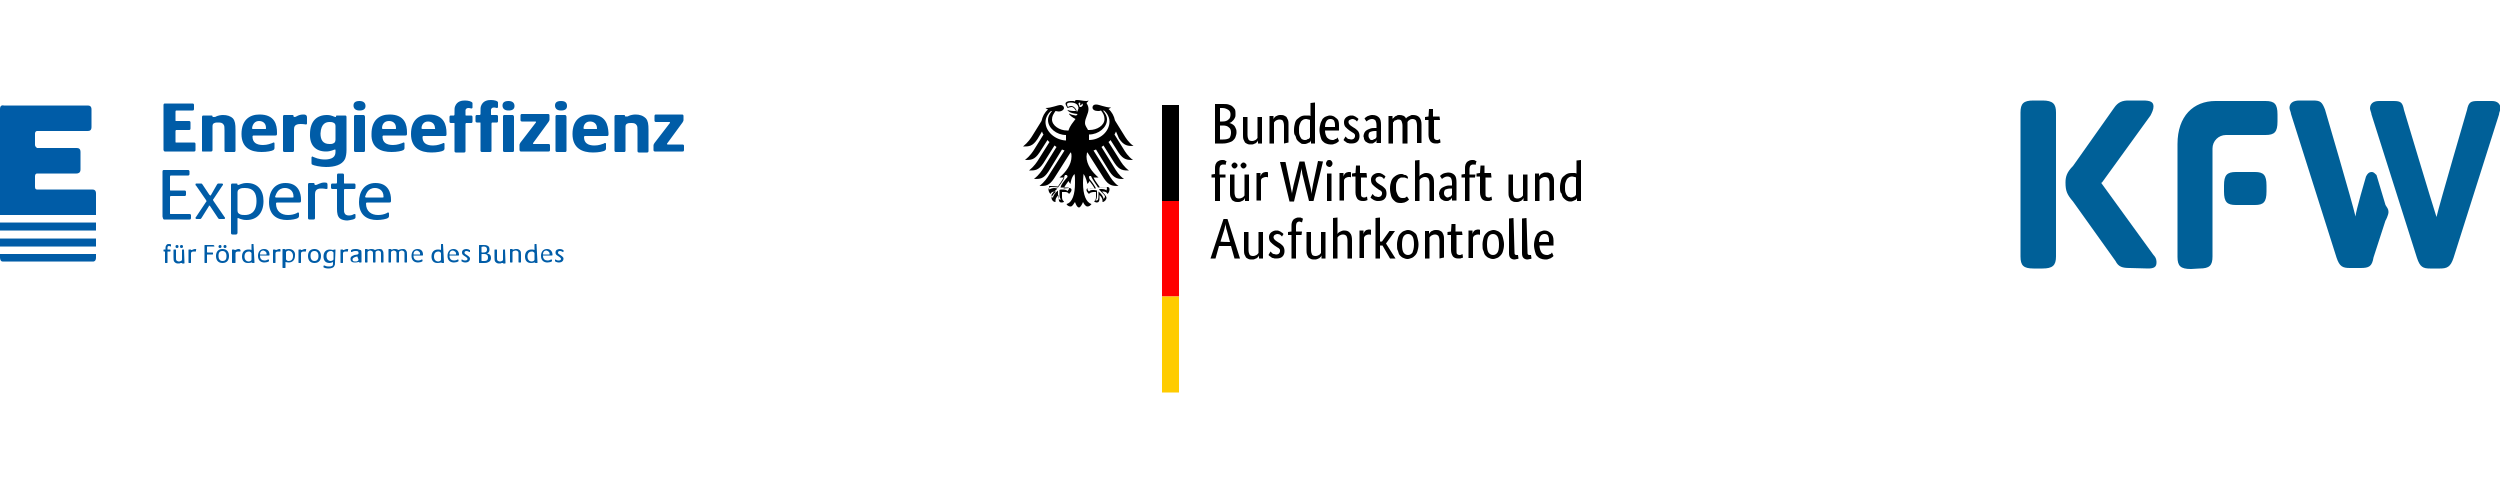 <?xml version="1.0" encoding="UTF-8"?>
<!-- Generator: Adobe Illustrator 27.3.1, SVG Export Plug-In . SVG Version: 6.00 Build 0)  -->
<svg xmlns="http://www.w3.org/2000/svg" xmlns:xlink="http://www.w3.org/1999/xlink" version="1.1" id="Ebene_1" x="0px" y="0px" viewBox="0 0 500 100" xml:space="preserve">
<g>
	<path id="path12827" fill="#006098" d="M429.6,53.7c1.2,0,1.7-0.3,1.7-1.2c0-0.3,0-0.9-0.6-1.5l-10.3-14.2c0,0-0.3-0.3,0-0.3   l9.7-13.4c0.3-0.6,0.6-1.2,0.6-1.8c0-0.9-0.6-1.2-2.1-1.2h-2.9c-1.2,0-2.1,0.3-2.9,1.5l-8.2,11.6c-1.2,1.2-1.5,2.1-1.5,3.3   c0,1.7,0.3,2.4,1.5,3.8l8.5,11.9c0.6,1.2,1.4,1.4,2.9,1.4 M477.7,42.4c0-0.6-0.3-0.9-0.6-1.4l-1.8-6c-0.3-0.3-0.6-0.6-0.9-0.6   c-0.6,0-0.9,0.3-1.2,0.9c0,0-2.1,7.1-2.1,8c-0.6-2.7-6.1-21.4-6.1-21.4c-0.6-1.5-0.9-1.8-2.4-1.8h-2.7c-1.4,0-2,0.6-2,1.5   c0,0.3,0.3,0.9,0.3,1.2l9.1,28.7c0.6,1.8,1.2,2.1,2.7,2.1h2.1c1.7,0,2.3-0.3,2.6-2.1l2.4-7.4C477.1,44.2,477.7,43,477.7,42.4    M488,53.7c1.4,0,2.1-0.3,2.7-2.1l9.1-28.7c0-0.4,0.3-0.9,0.3-1.2c0-0.9-0.6-1.5-1.7-1.5h-2.9c-1.4,0-1.8,0.3-2.1,1.8   c0,0-5.5,18.8-6.1,21.4c-0.9-2.7-6.5-21.4-6.5-21.4c-0.3-1.5-0.6-1.8-2.1-1.8h-2.9c-1.2,0-1.8,0.6-1.8,1.5c0,0.3,0.3,0.9,0.3,1.2   l9.1,28.7c0.6,1.8,1.2,2.1,2.6,2.1 M451,34.4c1.7,0,2.3,0.6,2.3,2.7v1.2c0,2.1-0.6,2.7-2.3,2.7h-3.8c-1.8,0-2.4-0.6-2.4-2.7v-1.2   c0-2.1,0.6-2.7,2.4-2.7 M439.9,53.7c2,0,2.6-0.6,2.6-2.4V29.7c0-1.5,1.2-2.7,2.7-2.7h7.9c1.8,0,2.4-0.6,2.4-2.7v-1.4   c0-2.1-0.6-2.7-2.4-2.7h-10c-4.4,0-7.6,3-7.6,8.6v22.6c0,1.8,0.6,2.4,2.7,2.4 M408.5,53.7c2,0,2.7-0.6,2.7-2.4V22.5   c0-1.7-0.6-2.4-2.7-2.4h-1.8c-2,0-2.6,0.6-2.6,2.4v28.8c0,1.8,0.6,2.4,2.6,2.4"></path>
</g>
<g>
	<g id="Name">
		<path d="M247.1,22.8c0,0.3,0,0.5-0.1,0.7s-0.2,0.4-0.3,0.5c-0.1,0.1-0.3,0.3-0.4,0.4c-0.2,0.1-0.3,0.2-0.5,0.2v0    c0.2,0,0.4,0.1,0.6,0.2c0.2,0.1,0.3,0.2,0.5,0.4c0.1,0.2,0.2,0.3,0.3,0.6c0.1,0.2,0.1,0.5,0.1,0.7c0,0.3-0.1,0.6-0.2,0.9    c-0.1,0.3-0.3,0.5-0.5,0.7s-0.5,0.3-0.8,0.4s-0.7,0.2-1.2,0.2H243v-7.9h1.5c0.5,0,0.9,0,1.2,0.1c0.3,0.1,0.6,0.2,0.8,0.4    c0.2,0.2,0.4,0.4,0.5,0.6C247.1,22.2,247.1,22.5,247.1,22.8L247.1,22.8z M246.1,22.9c0-0.4-0.1-0.7-0.4-0.9s-0.7-0.4-1.2-0.4H244    v2.7h0.5c0.5,0,0.9-0.1,1.2-0.4C246,23.7,246.1,23.3,246.1,22.9L246.1,22.9z M246.2,26.5c0-0.4-0.1-0.8-0.4-1    c-0.3-0.3-0.7-0.4-1.2-0.4H244v2.8h0.6c0.6,0,1-0.1,1.3-0.3C246.1,27.3,246.2,26.9,246.2,26.5L246.2,26.5z M252.4,28.7h-0.8v-0.6    h0c0,0-0.1,0.1-0.1,0.2c-0.1,0.1-0.2,0.2-0.3,0.3c-0.1,0.1-0.3,0.1-0.4,0.2c-0.2,0.1-0.4,0.1-0.6,0.1c-0.2,0-0.5,0-0.7-0.1    c-0.2-0.1-0.4-0.2-0.5-0.3c-0.1-0.2-0.2-0.4-0.3-0.6c-0.1-0.3-0.1-0.6-0.1-0.9v-3.6h0.9v3.5c0,0.5,0.1,0.8,0.2,1    c0.1,0.2,0.4,0.3,0.7,0.3c0.3,0,0.5-0.1,0.7-0.2c0.2-0.1,0.3-0.3,0.4-0.4v-4.2h0.9L252.4,28.7L252.4,28.7z M256.8,28.7v-3.5    c0-0.5-0.1-0.8-0.2-1s-0.4-0.3-0.7-0.3c-0.3,0-0.5,0.1-0.7,0.2c-0.2,0.1-0.3,0.3-0.4,0.4v4.2h-0.9v-5.5h0.8v0.6h0    c0,0,0.1-0.1,0.1-0.2c0.1-0.1,0.2-0.2,0.3-0.3c0.1-0.1,0.3-0.1,0.4-0.2c0.2-0.1,0.4-0.1,0.6-0.1c0.2,0,0.5,0,0.7,0.1    c0.2,0.1,0.4,0.2,0.5,0.3c0.1,0.2,0.2,0.4,0.3,0.6c0.1,0.3,0.1,0.6,0.1,0.9v3.6L256.8,28.7L256.8,28.7z M258.8,26    c0-0.6,0.1-1,0.2-1.4c0.1-0.4,0.3-0.7,0.6-0.9c0.2-0.2,0.5-0.4,0.8-0.5c0.3-0.1,0.6-0.1,0.9-0.1c0.2,0,0.3,0,0.5,0    s0.2,0.1,0.3,0.1v-2.6l0.9-0.1v8.2h-0.8v-0.6h0c0,0-0.1,0.1-0.1,0.2c-0.1,0.1-0.1,0.2-0.3,0.2c-0.1,0.1-0.2,0.1-0.4,0.2    c-0.2,0.1-0.3,0.1-0.6,0.1c-0.3,0-0.5,0-0.7-0.2c-0.2-0.1-0.4-0.3-0.6-0.5c-0.2-0.2-0.3-0.5-0.4-0.9    C258.8,26.9,258.8,26.5,258.8,26L258.8,26L258.8,26z M261,28c0.1,0,0.3,0,0.4-0.1s0.2-0.1,0.3-0.1c0.1-0.1,0.2-0.1,0.2-0.2    c0.1-0.1,0.1-0.1,0.1-0.2v-3.4c-0.1-0.1-0.2-0.1-0.3-0.1s-0.3-0.1-0.4-0.1c-0.2,0-0.4,0-0.6,0.1c-0.2,0.1-0.3,0.2-0.5,0.4    c-0.1,0.2-0.2,0.4-0.3,0.7c-0.1,0.3-0.1,0.6-0.1,1s0,0.7,0.1,1c0.1,0.3,0.2,0.5,0.3,0.6c0.1,0.2,0.2,0.3,0.4,0.3    C260.7,28,260.8,28,261,28L261,28L261,28z M267.8,25.1c0,0.2,0,0.4,0,0.6c0,0.2,0,0.3,0,0.4H265c0,0.6,0.2,1.1,0.4,1.4    c0.3,0.3,0.6,0.5,1.1,0.5c0.2,0,0.3,0,0.4-0.1s0.2-0.1,0.3-0.1c0.1-0.1,0.2-0.1,0.2-0.2c0.1-0.1,0.1-0.1,0.1-0.1l0.3,0.7    c0,0-0.1,0.1-0.2,0.2c-0.1,0.1-0.2,0.1-0.3,0.2c-0.1,0.1-0.3,0.1-0.5,0.2c-0.2,0.1-0.4,0.1-0.7,0.1c-0.3,0-0.7-0.1-0.9-0.2    c-0.3-0.1-0.5-0.3-0.7-0.5c-0.2-0.2-0.3-0.5-0.4-0.9c-0.1-0.4-0.2-0.8-0.2-1.3c0-0.5,0.1-0.9,0.2-1.3c0.1-0.4,0.3-0.6,0.4-0.9    c0.2-0.2,0.4-0.4,0.7-0.5c0.3-0.1,0.5-0.2,0.8-0.2c0.5,0,0.9,0.2,1.2,0.5C267.7,23.9,267.8,24.4,267.8,25.1L267.8,25.1L267.8,25.1    z M266.1,23.8c-0.3,0-0.6,0.1-0.8,0.4c-0.2,0.3-0.3,0.7-0.3,1.2h2c0,0,0-0.1,0-0.2c0-0.1,0-0.1,0-0.2c0-0.4-0.1-0.7-0.2-0.9    C266.6,23.9,266.4,23.8,266.1,23.8L266.1,23.8z M271.4,24.3c-0.1-0.1-0.2-0.2-0.3-0.3c-0.2-0.1-0.4-0.2-0.6-0.2    c-0.2,0-0.4,0.1-0.6,0.2s-0.2,0.3-0.2,0.4c0,0.2,0.1,0.4,0.2,0.5c0.1,0.1,0.3,0.3,0.5,0.4l0.3,0.2c0.4,0.2,0.7,0.5,0.9,0.7    c0.2,0.3,0.3,0.6,0.3,1c0,0.4-0.1,0.8-0.4,1.1c-0.3,0.3-0.7,0.4-1.3,0.4c-0.2,0-0.4,0-0.6-0.1c-0.2,0-0.3-0.1-0.4-0.2    c-0.1-0.1-0.2-0.1-0.3-0.2c-0.1-0.1-0.1-0.1-0.2-0.2l0.4-0.7c0,0,0.1,0.1,0.2,0.2c0.1,0.1,0.1,0.1,0.2,0.2    c0.1,0.1,0.2,0.1,0.3,0.1c0.1,0,0.3,0.1,0.4,0.1c0.3,0,0.5-0.1,0.6-0.2c0.1-0.1,0.2-0.3,0.2-0.4c0-0.1,0-0.2,0-0.3    c0-0.1-0.1-0.2-0.2-0.3c-0.1-0.1-0.1-0.1-0.3-0.2c-0.1-0.1-0.2-0.1-0.3-0.2l-0.3-0.2c-0.3-0.2-0.6-0.5-0.8-0.7    c-0.2-0.2-0.3-0.6-0.3-0.9c0-0.2,0-0.4,0.1-0.6c0.1-0.2,0.2-0.3,0.3-0.4c0.1-0.1,0.3-0.2,0.5-0.3c0.2-0.1,0.4-0.1,0.6-0.1    c0.2,0,0.4,0,0.5,0.1c0.1,0,0.3,0.1,0.4,0.2c0.1,0.1,0.2,0.1,0.3,0.2c0.1,0.1,0.1,0.1,0.2,0.2L271.4,24.3L271.4,24.3L271.4,24.3z     M272.7,27.3c0-0.3,0.1-0.6,0.2-0.8s0.3-0.4,0.5-0.5c0.2-0.1,0.4-0.2,0.7-0.3c0.3-0.1,0.6-0.1,0.9-0.1h0.3v-0.5    c0-0.5-0.1-0.8-0.2-1c-0.2-0.2-0.4-0.3-0.7-0.3c-0.3,0-0.5,0.1-0.7,0.2c-0.2,0.1-0.3,0.2-0.4,0.3l-0.4-0.6    c0.1-0.1,0.1-0.1,0.2-0.2c0.1-0.1,0.2-0.1,0.3-0.2c0.1-0.1,0.3-0.1,0.5-0.2s0.4-0.1,0.6-0.1c0.6,0,1,0.2,1.3,0.5    c0.3,0.3,0.4,0.8,0.4,1.5v2.5c0,0.2,0,0.5,0,0.7c0,0.2,0,0.4,0,0.4h-0.9l0-0.6h0c0,0.1-0.1,0.1-0.1,0.2c-0.1,0.1-0.1,0.2-0.2,0.2    c-0.1,0.1-0.2,0.1-0.3,0.2c-0.1,0.1-0.3,0.1-0.5,0.1c-0.2,0-0.4,0-0.6-0.1c-0.2-0.1-0.3-0.2-0.5-0.3c-0.1-0.1-0.2-0.3-0.3-0.5    C272.8,27.7,272.8,27.5,272.7,27.3L272.7,27.3L272.7,27.3z M274.4,28c0.1,0,0.2,0,0.3-0.1s0.2-0.1,0.3-0.1    c0.1-0.1,0.1-0.1,0.2-0.2c0-0.1,0.1-0.1,0.1-0.2v-1.2H275c-0.4,0-0.8,0.1-1,0.2c-0.2,0.1-0.3,0.4-0.3,0.7c0,0.3,0.1,0.5,0.2,0.6    C274,28,274.2,28,274.4,28z M280.5,28.7v-3.5c0-0.4-0.1-0.8-0.2-1s-0.3-0.3-0.6-0.3c-0.1,0-0.3,0-0.4,0.1c-0.1,0-0.2,0.1-0.3,0.1    s-0.2,0.1-0.2,0.2c-0.1,0.1-0.1,0.1-0.2,0.2v4.2h-0.9v-5.5h0.8v0.6h0c0-0.1,0.1-0.1,0.2-0.2c0.1-0.1,0.2-0.2,0.3-0.3    c0.1-0.1,0.3-0.1,0.4-0.2s0.3-0.1,0.5-0.1c0.6,0,1.1,0.2,1.3,0.7c0.1-0.1,0.1-0.2,0.2-0.2c0.1-0.1,0.2-0.2,0.3-0.2    c0.1-0.1,0.3-0.1,0.4-0.2s0.3-0.1,0.5-0.1c1.1,0,1.7,0.6,1.7,1.9v3.7h-0.9v-3.5c0-0.4-0.1-0.8-0.2-1c-0.2-0.2-0.4-0.3-0.7-0.3    c-0.3,0-0.5,0.1-0.6,0.2c-0.2,0.1-0.3,0.2-0.4,0.4c0,0.1,0,0.2,0,0.3c0,0.1,0,0.2,0,0.3v3.7L280.5,28.7L280.5,28.7L280.5,28.7z     M288,24h-1.2v3c0,0.4,0,0.7,0.1,0.8c0.1,0.1,0.3,0.2,0.5,0.2c0.1,0,0.3,0,0.4-0.1c0.1,0,0.2-0.1,0.2-0.1l0.1,0.7    c0,0-0.1,0.1-0.3,0.1c-0.1,0.1-0.3,0.1-0.6,0.1c-0.5,0-0.8-0.1-1.1-0.4c-0.2-0.3-0.4-0.7-0.4-1.3V24h-0.7v-0.6l0.7-0.1l0.1-1.5    h0.8v1.5h1.3L288,24L288,24z M245.1,35.5H244v4.7H243v-4.7h-0.7v-0.6l0.7-0.1v-1.1c0-0.3,0-0.5,0.1-0.8c0.1-0.2,0.2-0.4,0.3-0.5    c0.1-0.1,0.3-0.2,0.5-0.3c0.2-0.1,0.4-0.1,0.6-0.1c0.2,0,0.4,0,0.5,0.1c0.1,0.1,0.2,0.1,0.3,0.1l-0.2,0.8c0,0-0.1-0.1-0.2-0.1    c-0.1,0-0.2,0-0.3,0c-0.2,0-0.4,0.1-0.5,0.2c-0.1,0.1-0.2,0.4-0.2,0.8v1h1.2L245.1,35.5L245.1,35.5z M249.8,40.2H249v-0.6h0    c0,0-0.1,0.1-0.1,0.2s-0.2,0.2-0.3,0.3c-0.1,0.1-0.3,0.1-0.4,0.2c-0.2,0.1-0.4,0.1-0.6,0.1c-0.2,0-0.5,0-0.7-0.1    c-0.2-0.1-0.4-0.2-0.5-0.3c-0.1-0.2-0.2-0.4-0.3-0.6c-0.1-0.3-0.1-0.6-0.1-0.9v-3.6h0.9v3.5c0,0.5,0.1,0.8,0.2,1    c0.1,0.2,0.4,0.3,0.7,0.3c0.3,0,0.5-0.1,0.7-0.2c0.2-0.1,0.3-0.3,0.4-0.4v-4.2h0.9L249.8,40.2L249.8,40.2z M247.5,33.1    c0,0.2-0.1,0.3-0.2,0.4c-0.1,0.1-0.2,0.2-0.4,0.2s-0.3-0.1-0.4-0.2s-0.2-0.3-0.2-0.4c0-0.2,0.1-0.3,0.2-0.4    c0.1-0.1,0.2-0.2,0.4-0.2s0.3,0.1,0.4,0.2C247.5,32.8,247.5,33,247.5,33.1z M249.3,33.1c0,0.2-0.1,0.3-0.2,0.4    c-0.1,0.1-0.2,0.2-0.4,0.2c-0.2,0-0.3-0.1-0.4-0.2c-0.1-0.1-0.2-0.3-0.2-0.4c0-0.2,0.1-0.3,0.2-0.4c0.1-0.1,0.2-0.2,0.4-0.2    c0.2,0,0.3,0.1,0.4,0.2C249.3,32.8,249.3,33,249.3,33.1z M253.6,35.5c0,0-0.1,0-0.1-0.1c-0.1,0-0.2,0-0.3,0    c-0.3,0-0.5,0.1-0.7,0.2s-0.3,0.3-0.3,0.5v4h-0.9v-5.5h0.8v0.7h0c0-0.1,0.1-0.2,0.1-0.3c0.1-0.1,0.1-0.2,0.2-0.3    c0.1-0.1,0.2-0.1,0.3-0.2c0.1,0,0.3-0.1,0.4-0.1c0.1,0,0.2,0,0.3,0c0.1,0,0.1,0,0.2,0.1L253.6,35.5L253.6,35.5z M264.6,32.3    l-1.9,7.9h-0.9l-1.2-4.9c-0.1-0.3-0.2-0.7-0.2-1s-0.1-0.5-0.1-0.7h0c0,0.2,0,0.4-0.1,0.7c-0.1,0.3-0.1,0.6-0.2,1l-1.2,5h-0.9    l-1.9-7.9h1.1l1,4.8c0.1,0.4,0.1,0.7,0.2,1c0.1,0.3,0.1,0.6,0.1,0.7h0c0-0.2,0-0.4,0.1-0.8c0.1-0.3,0.1-0.7,0.2-1l1.2-4.8h1    l1.1,4.8c0.1,0.4,0.2,0.7,0.2,1s0.1,0.6,0.1,0.7h0c0-0.2,0-0.4,0.1-0.8c0.1-0.3,0.1-0.7,0.2-1.1l1-4.7L264.6,32.3L264.6,32.3    L264.6,32.3z M266.3,40.2h-0.9v-5.5h0.9V40.2z M265.9,33.4c-0.2,0-0.3-0.1-0.5-0.2c-0.1-0.1-0.2-0.3-0.2-0.5s0.1-0.3,0.2-0.5    s0.3-0.2,0.5-0.2s0.3,0.1,0.4,0.2s0.2,0.3,0.2,0.5c0,0.2-0.1,0.4-0.2,0.5C266.2,33.3,266.1,33.4,265.9,33.4z M270.2,35.5    c0,0-0.1,0-0.1-0.1c-0.1,0-0.2,0-0.3,0c-0.3,0-0.5,0.1-0.7,0.2c-0.2,0.2-0.3,0.3-0.3,0.5v4h-0.9v-5.5h0.8v0.7h0    c0-0.1,0.1-0.2,0.1-0.3c0.1-0.1,0.1-0.2,0.2-0.3c0.1-0.1,0.2-0.1,0.3-0.2c0.1,0,0.3-0.1,0.4-0.1c0.1,0,0.2,0,0.3,0    c0.1,0,0.1,0,0.2,0.1L270.2,35.5L270.2,35.5z M273.4,35.5h-1.2v3c0,0.4,0,0.7,0.1,0.8c0.1,0.1,0.3,0.2,0.5,0.2    c0.1,0,0.3,0,0.4-0.1c0.1,0,0.2-0.1,0.2-0.1l0.1,0.7c0,0-0.1,0.1-0.3,0.1c-0.1,0.1-0.3,0.1-0.6,0.1c-0.5,0-0.8-0.1-1.1-0.4    c-0.2-0.3-0.4-0.7-0.4-1.3v-3.2h-0.7v-0.6l0.7-0.1l0.1-1.5h0.8v1.5h1.3L273.4,35.5L273.4,35.5z M276.8,35.8    c-0.1-0.1-0.2-0.2-0.3-0.3s-0.4-0.2-0.6-0.2c-0.2,0-0.4,0.1-0.6,0.2c-0.1,0.1-0.2,0.3-0.2,0.4c0,0.2,0.1,0.4,0.2,0.5    s0.3,0.3,0.5,0.4l0.3,0.2c0.4,0.2,0.7,0.5,0.9,0.7s0.3,0.6,0.3,1c0,0.4-0.1,0.8-0.4,1.1c-0.3,0.3-0.7,0.4-1.3,0.4    c-0.2,0-0.4,0-0.6-0.1s-0.3-0.1-0.4-0.2c-0.1-0.1-0.2-0.1-0.3-0.2c-0.1-0.1-0.1-0.1-0.2-0.2l0.4-0.7c0,0,0.1,0.1,0.2,0.2    c0.1,0.1,0.1,0.1,0.2,0.2c0.1,0.1,0.2,0.1,0.3,0.1c0.1,0,0.3,0.1,0.4,0.1c0.3,0,0.5-0.1,0.6-0.2c0.1-0.1,0.2-0.3,0.2-0.4    c0-0.1,0-0.2,0-0.3c0-0.1-0.1-0.2-0.2-0.3c-0.1-0.1-0.1-0.1-0.3-0.2s-0.2-0.1-0.3-0.2l-0.3-0.2c-0.3-0.2-0.6-0.5-0.8-0.7    c-0.2-0.2-0.3-0.6-0.3-0.9c0-0.2,0-0.4,0.1-0.6c0.1-0.2,0.2-0.3,0.3-0.4c0.1-0.1,0.3-0.2,0.5-0.3c0.2-0.1,0.4-0.1,0.6-0.1    c0.2,0,0.4,0,0.5,0.1c0.1,0,0.3,0.1,0.4,0.2c0.1,0.1,0.2,0.1,0.3,0.2c0.1,0.1,0.1,0.1,0.2,0.2L276.8,35.8L276.8,35.8L276.8,35.8z     M281.5,35.8c0,0-0.1-0.1-0.1-0.1c0,0-0.1-0.1-0.2-0.1s-0.2-0.1-0.3-0.1s-0.2,0-0.4,0c-0.2,0-0.4,0-0.5,0.1    c-0.2,0.1-0.3,0.2-0.4,0.3c-0.1,0.2-0.2,0.4-0.3,0.6c-0.1,0.3-0.1,0.6-0.1,0.9c0,0.4,0,0.7,0.1,1s0.2,0.5,0.3,0.7    c0.1,0.2,0.3,0.3,0.4,0.4c0.2,0.1,0.3,0.1,0.5,0.1c0.3,0,0.5,0,0.6-0.1c0.1-0.1,0.3-0.2,0.3-0.2l0.4,0.6c0,0-0.1,0.1-0.2,0.2    c-0.1,0.1-0.2,0.1-0.3,0.2c-0.1,0.1-0.3,0.1-0.4,0.2c-0.2,0-0.4,0.1-0.6,0.1c-0.3,0-0.6,0-0.9-0.1c-0.3-0.1-0.5-0.3-0.7-0.5    s-0.4-0.5-0.5-0.9c-0.1-0.4-0.2-0.8-0.2-1.4s0.1-1,0.2-1.3c0.1-0.4,0.3-0.7,0.5-0.9c0.2-0.2,0.5-0.4,0.7-0.5s0.5-0.2,0.8-0.2    c0.2,0,0.4,0,0.5,0.1s0.3,0.1,0.4,0.1s0.2,0.1,0.3,0.2c0.1,0.1,0.1,0.1,0.2,0.2L281.5,35.8L281.5,35.8L281.5,35.8z M285.9,40.2    v-3.5c0-0.5-0.1-0.8-0.2-1c-0.2-0.2-0.4-0.3-0.7-0.3c-0.3,0-0.5,0.1-0.7,0.2s-0.3,0.3-0.4,0.4v4.2h-0.9v-8.1l0.9-0.1v3.3h0    c0,0,0.1-0.1,0.1-0.2c0.1-0.1,0.2-0.1,0.3-0.2c0.1-0.1,0.3-0.1,0.4-0.2c0.2-0.1,0.4-0.1,0.6-0.1c0.5,0,0.9,0.2,1.1,0.5    c0.3,0.3,0.4,0.8,0.4,1.5v3.6L285.9,40.2L285.9,40.2z M287.8,38.8c0-0.3,0.1-0.6,0.2-0.8c0.1-0.2,0.3-0.4,0.5-0.5    c0.2-0.1,0.4-0.2,0.7-0.3c0.3-0.1,0.6-0.1,0.9-0.1h0.3v-0.5c0-0.5-0.1-0.8-0.2-1c-0.2-0.2-0.4-0.3-0.7-0.3c-0.3,0-0.5,0.1-0.7,0.2    c-0.2,0.1-0.3,0.2-0.4,0.3l-0.4-0.6c0.1-0.1,0.1-0.1,0.2-0.2c0.1-0.1,0.2-0.1,0.3-0.2s0.3-0.1,0.5-0.2c0.2,0,0.4-0.1,0.6-0.1    c0.6,0,1,0.2,1.3,0.5c0.3,0.3,0.4,0.8,0.4,1.5V39c0,0.2,0,0.5,0,0.7c0,0.2,0,0.4,0,0.4h-0.9l0-0.6h0c0,0.1-0.1,0.1-0.1,0.2    c-0.1,0.1-0.1,0.2-0.2,0.2c-0.1,0.1-0.2,0.1-0.3,0.2c-0.1,0.1-0.3,0.1-0.5,0.1c-0.2,0-0.4,0-0.6-0.1s-0.3-0.2-0.5-0.3    c-0.1-0.1-0.2-0.3-0.3-0.5C287.9,39.2,287.9,39,287.8,38.8L287.8,38.8L287.8,38.8z M289.5,39.5c0.1,0,0.2,0,0.3-0.1    c0.1,0,0.2-0.1,0.3-0.1s0.1-0.1,0.2-0.2c0-0.1,0.1-0.1,0.1-0.2v-1.2h-0.3c-0.4,0-0.8,0.1-1,0.2s-0.3,0.4-0.3,0.7    c0,0.3,0.1,0.5,0.2,0.6S289.3,39.5,289.5,39.5z M295,35.5h-1.1v4.7H293v-4.7h-0.7v-0.6l0.7-0.1v-1.1c0-0.3,0-0.5,0.1-0.8    c0.1-0.2,0.2-0.4,0.3-0.5c0.1-0.1,0.3-0.2,0.5-0.3s0.4-0.1,0.6-0.1s0.4,0,0.5,0.1c0.1,0.1,0.2,0.1,0.3,0.1l-0.2,0.8    c0,0-0.1-0.1-0.2-0.1s-0.2,0-0.3,0c-0.2,0-0.4,0.1-0.5,0.2s-0.2,0.4-0.2,0.8v1h1.2L295,35.5L295,35.5z M298.3,35.5h-1.2v3    c0,0.4,0,0.7,0.1,0.8c0.1,0.1,0.3,0.2,0.5,0.2c0.1,0,0.3,0,0.4-0.1c0.1,0,0.2-0.1,0.2-0.1l0.1,0.7c0,0-0.1,0.1-0.3,0.1    c-0.1,0.1-0.3,0.1-0.6,0.1c-0.5,0-0.8-0.1-1.1-0.4c-0.2-0.3-0.4-0.7-0.4-1.3v-3.2h-0.7v-0.6l0.7-0.1l0.1-1.5h0.8v1.5h1.3    L298.3,35.5L298.3,35.5z M305.5,40.2h-0.8v-0.6h0c0,0-0.1,0.1-0.1,0.2c-0.1,0.1-0.2,0.2-0.3,0.3c-0.1,0.1-0.3,0.1-0.4,0.2    c-0.2,0.1-0.4,0.1-0.6,0.1c-0.2,0-0.5,0-0.7-0.1c-0.2-0.1-0.4-0.2-0.5-0.3c-0.1-0.2-0.2-0.4-0.3-0.6c-0.1-0.3-0.1-0.6-0.1-0.9    v-3.6h0.9v3.5c0,0.5,0.1,0.8,0.2,1s0.4,0.3,0.7,0.3c0.3,0,0.5-0.1,0.7-0.2c0.2-0.1,0.3-0.3,0.4-0.4v-4.2h0.9L305.5,40.2    L305.5,40.2L305.5,40.2z M309.9,40.2v-3.5c0-0.5-0.1-0.8-0.2-1c-0.2-0.2-0.4-0.3-0.7-0.3c-0.3,0-0.5,0.1-0.7,0.2s-0.3,0.3-0.4,0.4    v4.2H307v-5.5h0.8v0.6h0c0,0,0.1-0.1,0.1-0.2c0.1-0.1,0.2-0.2,0.3-0.3s0.3-0.1,0.4-0.2c0.2-0.1,0.4-0.1,0.6-0.1    c0.2,0,0.5,0,0.7,0.1c0.2,0.1,0.4,0.2,0.5,0.3c0.1,0.2,0.2,0.4,0.3,0.6c0.1,0.3,0.1,0.6,0.1,0.9v3.6L309.9,40.2L309.9,40.2z     M312,37.5c0-0.6,0.1-1,0.2-1.4c0.1-0.4,0.3-0.7,0.6-0.9c0.2-0.2,0.5-0.4,0.8-0.5c0.3-0.1,0.6-0.1,0.9-0.1c0.2,0,0.3,0,0.5,0    c0.1,0,0.2,0.1,0.3,0.1v-2.6l0.9-0.1v8.2h-0.8v-0.6h0c0,0-0.1,0.1-0.1,0.2c-0.1,0.1-0.1,0.2-0.3,0.2c-0.1,0.1-0.2,0.1-0.4,0.2    c-0.2,0.1-0.3,0.1-0.6,0.1c-0.3,0-0.5-0.1-0.7-0.2c-0.2-0.1-0.4-0.3-0.6-0.5c-0.2-0.2-0.3-0.5-0.4-0.9C312,38.5,312,38,312,37.5    L312,37.5z M314.2,39.5c0.1,0,0.3,0,0.4-0.1c0.1,0,0.2-0.1,0.3-0.1c0.1-0.1,0.2-0.1,0.2-0.2s0.1-0.1,0.1-0.2v-3.4    c-0.1-0.1-0.2-0.1-0.3-0.1s-0.3-0.1-0.4-0.1c-0.2,0-0.4,0-0.6,0.1c-0.2,0.1-0.3,0.2-0.5,0.4c-0.1,0.2-0.2,0.4-0.3,0.7    c-0.1,0.3-0.1,0.6-0.1,1c0,0.4,0,0.7,0.1,1c0.1,0.3,0.2,0.5,0.3,0.6s0.2,0.3,0.4,0.3S314,39.5,314.2,39.5L314.2,39.5z M248,51.7    h-1.1l-0.7-2.5h-2.4l-0.7,2.5h-1l2.6-7.9h0.8L248,51.7L248,51.7z M246,48.4l-0.6-2.2c-0.1-0.3-0.2-0.6-0.2-0.8s-0.1-0.5-0.1-0.7h0    c0,0.2,0,0.4-0.1,0.6c-0.1,0.3-0.1,0.5-0.2,0.8l-0.7,2.2C244.1,48.4,246,48.4,246,48.4z M252.6,51.7h-0.8v-0.6h0    c0,0-0.1,0.1-0.1,0.2c-0.1,0.1-0.2,0.2-0.3,0.3c-0.1,0.1-0.3,0.1-0.4,0.2c-0.2,0.1-0.4,0.1-0.6,0.1c-0.2,0-0.5,0-0.7-0.1    c-0.2-0.1-0.4-0.2-0.5-0.3c-0.1-0.2-0.2-0.4-0.3-0.6c-0.1-0.3-0.1-0.6-0.1-0.9v-3.6h0.9v3.5c0,0.5,0.1,0.8,0.2,1    c0.1,0.2,0.4,0.3,0.7,0.3c0.3,0,0.5-0.1,0.7-0.2c0.2-0.1,0.3-0.3,0.4-0.4v-4.2h0.9L252.6,51.7L252.6,51.7z M256.4,47.3    c-0.1-0.1-0.2-0.2-0.3-0.3s-0.4-0.2-0.6-0.2c-0.2,0-0.4,0.1-0.6,0.2c-0.1,0.1-0.2,0.3-0.2,0.4c0,0.2,0.1,0.4,0.2,0.5    s0.3,0.3,0.5,0.4l0.3,0.2c0.4,0.2,0.7,0.5,0.9,0.7c0.2,0.3,0.3,0.6,0.3,1c0,0.4-0.1,0.8-0.4,1.1c-0.3,0.3-0.7,0.4-1.3,0.4    c-0.2,0-0.4,0-0.6-0.1c-0.2,0-0.3-0.1-0.4-0.2c-0.1-0.1-0.2-0.1-0.3-0.2c-0.1-0.1-0.1-0.1-0.2-0.2l0.4-0.7c0,0,0.1,0.1,0.2,0.2    c0.1,0.1,0.1,0.1,0.2,0.2s0.2,0.1,0.3,0.1c0.1,0,0.3,0.1,0.4,0.1c0.3,0,0.5-0.1,0.6-0.2c0.1-0.1,0.2-0.3,0.2-0.4    c0-0.1,0-0.2,0-0.3c0-0.1-0.1-0.2-0.2-0.3s-0.1-0.1-0.3-0.2c-0.1-0.1-0.2-0.1-0.3-0.2l-0.3-0.2c-0.3-0.2-0.6-0.5-0.8-0.7    c-0.2-0.2-0.3-0.6-0.3-0.9c0-0.2,0-0.4,0.1-0.6c0.1-0.2,0.2-0.3,0.3-0.4c0.1-0.1,0.3-0.2,0.5-0.3c0.2-0.1,0.4-0.1,0.6-0.1    c0.2,0,0.4,0,0.5,0.1c0.1,0,0.3,0.1,0.4,0.2c0.1,0.1,0.2,0.1,0.3,0.2c0.1,0.1,0.1,0.1,0.2,0.2L256.4,47.3L256.4,47.3L256.4,47.3z     M260.3,47h-1.1v4.7h-0.9V47h-0.7v-0.6l0.7-0.1v-1.1c0-0.3,0-0.5,0.1-0.8c0.1-0.2,0.2-0.4,0.3-0.5c0.1-0.1,0.3-0.2,0.5-0.3    c0.2-0.1,0.4-0.1,0.6-0.1c0.2,0,0.4,0,0.5,0.1s0.2,0.1,0.3,0.1l-0.2,0.8c0,0-0.1-0.1-0.2-0.1c-0.1,0-0.2-0.1-0.3-0.1    c-0.2,0-0.4,0.1-0.5,0.2s-0.2,0.4-0.2,0.8v1h1.2L260.3,47L260.3,47z M265.1,51.7h-0.8v-0.6h0c0,0-0.1,0.1-0.1,0.2    c-0.1,0.1-0.2,0.2-0.3,0.3c-0.1,0.1-0.3,0.1-0.4,0.2c-0.2,0.1-0.4,0.1-0.6,0.1c-0.2,0-0.5,0-0.7-0.1c-0.2-0.1-0.4-0.2-0.5-0.3    s-0.2-0.4-0.3-0.6c-0.1-0.3-0.1-0.6-0.1-0.9v-3.6h0.9v3.5c0,0.5,0.1,0.8,0.2,1c0.1,0.2,0.4,0.3,0.7,0.3c0.3,0,0.5-0.1,0.7-0.2    c0.2-0.1,0.3-0.3,0.4-0.4v-4.2h0.9L265.1,51.7L265.1,51.7z M269.5,51.7v-3.5c0-0.5-0.1-0.8-0.2-1c-0.2-0.2-0.4-0.3-0.7-0.3    c-0.3,0-0.5,0.1-0.7,0.2s-0.3,0.3-0.4,0.4v4.2h-0.9v-8.1l0.9-0.1v3.3h0c0,0,0.1-0.1,0.1-0.2c0.1-0.1,0.2-0.1,0.3-0.2    s0.3-0.1,0.4-0.2c0.2-0.1,0.4-0.1,0.6-0.1c0.5,0,0.9,0.2,1.1,0.5c0.3,0.3,0.4,0.8,0.4,1.5v3.6L269.5,51.7L269.5,51.7z M274.2,47    c0,0-0.1,0-0.1-0.1c-0.1,0-0.2,0-0.3,0c-0.3,0-0.5,0.1-0.7,0.2c-0.2,0.2-0.3,0.3-0.3,0.5v4h-0.9v-5.5h0.8v0.7h0    c0-0.1,0.1-0.2,0.1-0.3c0.1-0.1,0.1-0.2,0.2-0.3c0.1-0.1,0.2-0.1,0.3-0.2c0.1,0,0.3-0.1,0.4-0.1c0.1,0,0.2,0,0.3,0    c0.1,0,0.1,0,0.2,0.1L274.2,47L274.2,47z M277.2,48.7l1.9,3h-1.1l-1.5-2.6H276v2.6h-0.9v-8.1l0.9-0.1v4.8h0.4l1.5-2.1h1.1    L277.2,48.7L277.2,48.7L277.2,48.7z M279.4,48.9c0-0.5,0.1-0.9,0.2-1.3c0.1-0.4,0.3-0.7,0.5-0.9c0.2-0.2,0.4-0.4,0.7-0.5    c0.3-0.1,0.5-0.2,0.8-0.2s0.6,0.1,0.8,0.2s0.5,0.3,0.7,0.5s0.3,0.5,0.4,0.9c0.1,0.4,0.2,0.8,0.2,1.3s-0.1,1-0.2,1.3    c-0.1,0.4-0.3,0.7-0.5,0.9c-0.2,0.2-0.4,0.4-0.7,0.5c-0.3,0.1-0.5,0.2-0.8,0.2s-0.6-0.1-0.8-0.2c-0.3-0.1-0.5-0.3-0.7-0.5    c-0.2-0.2-0.3-0.5-0.4-0.9C279.4,49.9,279.4,49.5,279.4,48.9L279.4,48.9z M282.8,48.9c0-0.7-0.1-1.3-0.3-1.6    c-0.2-0.3-0.5-0.5-0.9-0.5s-0.7,0.2-0.9,0.5c-0.2,0.3-0.3,0.9-0.3,1.6c0,0.7,0.1,1.3,0.3,1.6c0.2,0.3,0.5,0.5,0.9,0.5    s0.7-0.2,0.9-0.5C282.6,50.2,282.8,49.7,282.8,48.9z M287.9,51.7v-3.5c0-0.5-0.1-0.8-0.2-1c-0.2-0.2-0.4-0.3-0.7-0.3    c-0.3,0-0.5,0.1-0.7,0.2s-0.3,0.3-0.4,0.4v4.2h-0.9v-5.5h0.8v0.6h0c0,0,0.1-0.1,0.1-0.2c0.1-0.1,0.2-0.2,0.3-0.3    c0.1-0.1,0.3-0.1,0.4-0.2c0.2-0.1,0.4-0.1,0.6-0.1c0.2,0,0.5,0,0.7,0.1c0.2,0.1,0.4,0.2,0.5,0.3s0.2,0.4,0.3,0.6    c0.1,0.3,0.1,0.6,0.1,0.9v3.6L287.9,51.7L287.9,51.7z M292.5,47h-1.2v3c0,0.4,0,0.7,0.1,0.8s0.3,0.2,0.5,0.2c0.1,0,0.3,0,0.4-0.1    c0.1,0,0.2-0.1,0.2-0.1l0.1,0.7c0,0-0.1,0.1-0.3,0.1c-0.1,0.1-0.3,0.1-0.6,0.1c-0.5,0-0.8-0.1-1.1-0.4c-0.2-0.3-0.4-0.7-0.4-1.3    V47h-0.7v-0.6l0.7-0.1l0.1-1.5h0.8v1.5h1.3L292.5,47L292.5,47z M296,47c0,0-0.1,0-0.1-0.1c-0.1,0-0.2,0-0.3,0    c-0.3,0-0.5,0.1-0.7,0.2c-0.2,0.2-0.3,0.3-0.3,0.5v4h-0.9v-5.5h0.8v0.7h0c0-0.1,0.1-0.2,0.1-0.3c0.1-0.1,0.1-0.2,0.2-0.3    c0.1-0.1,0.2-0.1,0.3-0.2c0.1,0,0.3-0.1,0.4-0.1c0.1,0,0.2,0,0.3,0c0.1,0,0.1,0,0.2,0.1L296,47L296,47z M296.5,48.9    c0-0.5,0.1-0.9,0.2-1.3c0.1-0.4,0.3-0.7,0.5-0.9c0.2-0.2,0.4-0.4,0.7-0.5c0.3-0.1,0.5-0.2,0.8-0.2c0.3,0,0.6,0.1,0.8,0.2    c0.3,0.1,0.5,0.3,0.7,0.5s0.3,0.5,0.4,0.9c0.1,0.4,0.2,0.8,0.2,1.3s-0.1,1-0.2,1.3c-0.1,0.4-0.3,0.7-0.5,0.9s-0.4,0.4-0.7,0.5    c-0.3,0.1-0.5,0.2-0.8,0.2s-0.6-0.1-0.8-0.2c-0.3-0.1-0.5-0.3-0.7-0.5c-0.2-0.2-0.3-0.5-0.4-0.9C296.5,49.9,296.5,49.5,296.5,48.9    L296.5,48.9z M299.8,48.9c0-0.7-0.1-1.3-0.3-1.6c-0.2-0.3-0.5-0.5-0.9-0.5c-0.4,0-0.7,0.2-0.9,0.5c-0.2,0.3-0.3,0.9-0.3,1.6    c0,0.7,0.1,1.3,0.3,1.6s0.5,0.5,0.9,0.5c0.4,0,0.7-0.2,0.9-0.5C299.7,50.2,299.8,49.7,299.8,48.9z M302.9,50.4    c0,0.2,0,0.4,0.1,0.5c0.1,0.1,0.2,0.1,0.3,0.1c0.1,0,0.2,0,0.2,0s0.1,0,0.1,0l0.1,0.7c0,0-0.1,0.1-0.3,0.1c-0.1,0-0.3,0.1-0.5,0.1    c-0.3,0-0.6-0.1-0.8-0.3c-0.2-0.2-0.3-0.5-0.3-1v-6.9l0.9-0.1L302.9,50.4L302.9,50.4L302.9,50.4z M305.5,50.4c0,0.2,0,0.4,0.1,0.5    c0.1,0.1,0.2,0.1,0.3,0.1c0.1,0,0.2,0,0.2,0s0.1,0,0.1,0l0.1,0.7c0,0-0.1,0.1-0.3,0.1c-0.1,0-0.3,0.1-0.5,0.1    c-0.3,0-0.6-0.1-0.8-0.3c-0.2-0.2-0.3-0.5-0.3-1v-6.9l0.9-0.1L305.5,50.4L305.5,50.4L305.5,50.4z M310.7,48.1c0,0.2,0,0.4,0,0.6    c0,0.2,0,0.3,0,0.4h-2.8c0,0.6,0.2,1.1,0.4,1.4s0.6,0.5,1.1,0.5c0.2,0,0.3,0,0.4-0.1c0.1,0,0.2-0.1,0.3-0.1    c0.1-0.1,0.2-0.1,0.2-0.2c0.1-0.1,0.1-0.1,0.1-0.1l0.3,0.7c0,0-0.1,0.1-0.2,0.2c-0.1,0.1-0.2,0.1-0.3,0.2    c-0.1,0.1-0.3,0.1-0.5,0.2c-0.2,0.1-0.4,0.1-0.7,0.1c-0.3,0-0.7-0.1-0.9-0.2c-0.3-0.1-0.5-0.3-0.7-0.5c-0.2-0.2-0.3-0.5-0.4-0.9    c-0.1-0.4-0.2-0.8-0.2-1.3c0-0.5,0.1-0.9,0.2-1.3c0.1-0.4,0.3-0.6,0.4-0.9c0.2-0.2,0.4-0.4,0.7-0.5c0.3-0.1,0.5-0.2,0.8-0.2    c0.5,0,0.9,0.2,1.2,0.5C310.5,46.9,310.7,47.4,310.7,48.1L310.7,48.1L310.7,48.1z M308.9,46.8c-0.3,0-0.6,0.1-0.8,0.4    c-0.2,0.3-0.3,0.7-0.3,1.2h2c0,0,0-0.1,0-0.2c0-0.1,0-0.1,0-0.2c0-0.4-0.1-0.7-0.2-0.9C309.5,46.9,309.2,46.8,308.9,46.8    L308.9,46.8z"></path>
	</g>
	<g id="Adler-und-Saeulenelement">
		<path d="M217.8,28c0-0.2,0-0.4,0-0.7c0-0.1,0-0.3,0-0.4c1.9,0,3.6-1.4,3.6-3c0-0.8-0.5-1.4-0.8-1.8c0.1,0,0.1,0,0.2,0    c0.3,0.2,1.1,1.1,1.1,2.2C221.9,26.3,220,28,217.8,28 M215.9,21.4c0-0.2-0.1-0.4-0.2-0.6c0-0.2,0.1-0.4,0.4-0.2    c-0.2,0.2,0,0.5,0,0.5s0.3-0.2,0.3-0.4C216.8,20.9,216.4,21.5,215.9,21.4 M215.4,22.4c-0.1-0.3-0.2-0.6-0.4-0.8    c-0.2-0.2-0.4-0.4-0.8-0.4c-0.2,0-0.5,0.1-0.6,0.2c-0.1-0.1-0.2-0.4-0.2-0.6c0-0.1,0.2-0.3,0.7-0.3c1,0,1.6,0.4,1.6,1.2    C215.6,22,215.5,22.2,215.4,22.4 M218,35.2c0.1,0,0.2,0,0.2,0c0.3,0.8,1.4,2.2,1.4,2.3h0l0,0c0.3,0,1-0.1,1.5-0.1h0    c0.1,0,0.1,0,0.2,0c0,0,0.1,0.1,0.1,0.2c0,0.1-0.1,0.4-0.1,0.5c-0.2-0.2-0.5-0.3-1.1-0.3c-0.2,0-0.3,0-0.4,0.1h0l0,0l0.3,0.3    c0.5,0.5,0.9,0.9,0.9,1.1c0,0.2-0.2,0.4-0.3,0.5c0-0.5-0.5-1.1-1-1.5l0,0v0.2c0,0.1,0,0.3,0,0.5c0,0.9-0.1,1.1-0.4,1.1    c0,0-0.1,0-0.2,0c0.2-0.2,0.3-0.5,0.3-1v-0.2v-0.2c0-0.2,0-0.4,0-0.5v-0.1h0c-0.1,0-0.4-0.1-0.6-0.1c-0.5,0-0.8,0-1,0.3    c-0.1-0.1-0.3-0.3-0.3-0.5c0-0.2,0.1-0.2,0.3-0.2c0.1,0,0.2,0,0.3,0c0.2,0,0.5,0.1,1.1,0.1h0v0c-0.2-0.4-0.6-1.1-1.3-1.9    C217.7,35.3,217.8,35.2,218,35.2 M212.1,37.5L212.1,37.5L212.1,37.5c0.6,0,0.9,0,1.1,0c0.1,0,0.2,0,0.3,0c0.2,0,0.3,0,0.3,0.2    c0,0.1-0.1,0.3-0.3,0.5c-0.2-0.2-0.5-0.3-1-0.3c-0.2,0-0.5,0-0.6,0.1h0h0V38c0,0.1,0,0.3,0,0.5v0.2v0.2c0,0.5,0.1,0.8,0.3,1    c0,0-0.1,0-0.2,0c-0.3,0-0.4-0.1-0.4-1.1c0-0.2,0-0.4,0-0.5v-0.2l0,0c-0.5,0.4-1,1-1,1.5c-0.1-0.1-0.3-0.3-0.3-0.5    c0-0.3,0.4-0.7,0.9-1.1l0.3-0.3l-0.1,0c-0.1,0-0.3-0.1-0.4-0.1c-0.5,0-0.8,0.1-1.1,0.3c-0.1-0.1-0.1-0.3-0.1-0.5    c0-0.1,0-0.2,0.1-0.2c0,0,0.1,0,0.2,0h0c0.6,0,1.3,0.1,1.5,0.1h0l0,0c0-0.1,1.1-1.5,1.4-2.3c0.1,0,0.1,0,0.2,0    c0.2,0,0.3,0.1,0.3,0.4C212.6,36.4,212.2,37,212.1,37.5 M209.1,24.4c0-1.1,0.8-2,1.1-2.2c0.1,0,0.1,0,0.2,0    c-0.3,0.4-0.8,1-0.8,1.8c0,1.6,1.7,3,3.6,3c0,0.1,0,0.3,0,0.4c0,0.2,0,0.5,0,0.7C211,28,209.1,26.3,209.1,24.4 M223.8,27.7    c1,1.5,1.8,1.5,2.9,1.5c-1-0.7-1.6-1.7-1.9-2.2l-1.8-2.9c-0.2-0.9-0.6-1.7-1.3-2.3c0.2-0.1,0.4-0.2,0.5-0.3c-1.2,0-2.3-0.6-3-0.6    c-0.4,0-0.7,0.2-0.7,0.6c0,0.4,0.4,0.7,1.1,0.7c0.2,0,0.4,0,0.6-0.1c0.4,0.5,0.7,1,0.7,1.7c0,1.3-1.5,2.2-3,2.2    c-0.1,0-0.2,0-0.3,0c-0.1-0.3-0.6-0.8-0.6-1.4c0-1,0.7-1.8,0.7-2.8c0-0.6-0.3-1-0.4-1.2c0.2-0.2,0.4-0.4,0.4-0.5    c-0.1,0-0.2,0.1-0.4,0.1c-0.7,0-1.3-0.2-1.9-0.2c-0.3,0-0.4,0.1-0.4,0.2c0,0,0,0.1,0,0.1c-0.1,0-0.2-0.1-0.4-0.1    c-0.2,0-0.4,0-0.5,0c-0.7,0-1,0.3-1,0.5c0,0.2,0.2,0.6,0.4,0.9c0.3-0.1,0.6-0.2,0.8-0.2c0.4,0,0.7,0.4,0.9,0.8c-0.3,0-0.3,0-0.5,0    c-0.7,0-1.1-0.2-1.2-0.2c0,0,0,0,0,0c0,0.1,0.2,0.3,0.6,0.5c0.5,0.2,1.3,0.3,1.4,0.3c0,0-0.1,0.3-0.3,0.3c0,0-0.1,0-0.1,0    c-0.5-0.1-0.7-0.1-1.3-0.4c0,0,0,0,0,0c0,0.3,0.7,0.8,1.3,1.1c-0.5,0.7-1.1,1.3-1.4,2.3c-0.1,0-0.2,0-0.3,0c-1.5,0-3-1-3-2.2    c0-0.7,0.3-1.1,0.7-1.7c0.2,0,0.4,0.1,0.6,0.1c0.7,0,1.1-0.4,1.1-0.7c0-0.3-0.3-0.6-0.7-0.6c-0.6,0-1.8,0.6-3,0.6    c0.1,0.1,0.3,0.2,0.5,0.3c-0.7,0.6-1.1,1.4-1.3,2.3l-1.8,2.9c-0.3,0.5-0.9,1.4-1.9,2.2c1.2,0,1.9,0,2.9-1.5l0.9-1.5    c0.1,0.2,0.1,0.4,0.3,0.6l-1.8,2.9c-0.3,0.5-0.9,1.4-1.9,2.2c1.2,0,1.9,0,2.9-1.5l1.6-2.5c0.1,0.1,0.2,0.3,0.4,0.4l-2.2,3.5    c-0.3,0.5-0.9,1.4-1.9,2.2c1.2,0,1.9,0,2.9-1.5l2.2-3.5c0.1,0.1,0.3,0.2,0.4,0.3l-2.6,4.2c-0.3,0.5-0.9,1.4-1.9,2.2    c1.2,0,1.9,0,2.9-1.5l2.7-4.4c0.2,0.1,0.3,0.1,0.5,0.2l-3.1,4.9c-0.3,0.5-0.9,1.4-1.9,2.2c1.2,0,1.9,0,2.9-1.5l3.3-5.2    c0,0,0.1,0,0.1,0c0.1,0.3,0.1,0.5,0.1,0.8c0,1.6-1.1,3.1-2.4,4.2c0.1,0,0.2,0,0.4,0c0.3,0,0.4,0,0.6,0c-0.3,0.7-1,1.6-1.3,2    c-0.4-0.1-1-0.1-1.4-0.1s-0.5,0.3-0.5,0.5c0,0.4,0.2,0.7,0.4,0.9c0.1-0.2,0.2-0.5,1-0.5c0,0,0,0,0.1,0c-0.2,0.3-0.9,0.8-0.9,1.3    c0,0.3,0.3,0.8,0.8,0.8c0-0.1,0-0.2,0-0.3c0-0.4,0.3-0.8,0.6-1.1c0,0.1,0,0.1,0,0.2c0,0.9,0.1,1.3,0.6,1.3c0.3,0,0.5-0.1,0.5-0.2    c-0.4-0.3-0.4-0.6-0.4-1.1c0-0.1,0-0.3,0-0.4c0-0.1,0-0.3,0-0.4c0.2,0,0.3,0,0.4,0c0,0,0.8-0.1,1,0.4c0.2-0.2,0.5-0.5,0.5-0.8    c0-0.2-0.1-0.4-0.5-0.4c-0.2,0-0.7,0.1-1.1,0.1c0.1-0.2,0.6-1,1-1.5c0.1,0.2,0.2,0.4,0.4,0.6c0-0.3,0.2-1.4,0.8-2    c0.1,0.4,0.1,0.9,0.1,1.8c0,2.2-0.5,3.9-1.7,4.2c0.1,0.3,0.5,0.5,0.8,0.5c0.4,0,0.6-0.5,0.9-0.9c0.1,0.3,0.4,1.1,0.8,1.1    c0.3,0,0.7-0.8,0.8-1.1c0.2,0.4,0.5,0.9,0.9,0.9c0.3,0,0.6-0.2,0.8-0.5c-1.1-0.3-1.7-1.9-1.7-4.2c0-0.9,0.1-1.3,0.1-1.8    c0.5,0.6,0.7,1.7,0.8,2c0.2-0.2,0.3-0.4,0.4-0.6c0.4,0.5,0.9,1.2,1,1.5c-0.4,0-0.9-0.1-1.1-0.1c-0.4,0-0.5,0.2-0.5,0.4    c0,0.3,0.3,0.6,0.5,0.8c0.2-0.4,1-0.4,1-0.4c0.2,0,0.2,0,0.4,0c0,0.1,0,0.3,0,0.4c0,0.2,0,0.3,0,0.4c0,0.5,0,0.8-0.4,1.1    c0.1,0,0.3,0.2,0.5,0.2c0.6,0,0.6-0.4,0.6-1.3c0-0.1,0-0.1,0-0.2c0.3,0.3,0.6,0.7,0.6,1.1c0,0.1,0,0.2,0,0.3    c0.4,0,0.8-0.5,0.8-0.8c0-0.5-0.7-1-0.9-1.3c0,0,0.1,0,0.1,0c0.8,0,0.9,0.3,1,0.5c0.2-0.2,0.4-0.5,0.4-0.9c0-0.2,0-0.5-0.5-0.5    c-0.4,0-1,0.1-1.4,0.1c-0.3-0.5-1-1.3-1.3-2c0.1,0,0.3,0,0.6,0c0.1,0,0.3,0,0.4,0c-1.3-1.1-2.4-2.6-2.4-4.2c0-0.3,0.1-0.5,0.1-0.8    c0,0,0.1,0,0.1,0l3.3,5.2c1,1.5,1.8,1.5,2.9,1.5c-1-0.7-1.6-1.7-1.9-2.2l-3.1-4.9c0.2-0.1,0.3-0.1,0.5-0.2l2.7,4.4    c1,1.5,1.8,1.5,2.9,1.5c-1-0.7-1.6-1.7-1.9-2.2l-2.6-4.2c0.1-0.1,0.3-0.2,0.4-0.3l2.2,3.5c1,1.5,1.8,1.5,2.9,1.5    c-1-0.7-1.6-1.7-1.9-2.2l-2.2-3.5c0.1-0.1,0.3-0.2,0.4-0.4l1.6,2.5c1,1.5,1.8,1.5,2.9,1.5c-1-0.7-1.6-1.7-1.9-2.2l-1.8-2.9    c0.1-0.2,0.2-0.4,0.3-0.6L223.8,27.7L223.8,27.7z"></path>
		<path d="M235.8,40.2h-3.4V21h3.4V40.2z"></path>
		<path fill="#FF0000" d="M235.8,59.3h-3.4V40.2h3.4V59.3z"></path>
		<path fill="#FFCC00" d="M235.8,78.5h-3.4V59.3h3.4V78.5z"></path>
	</g>
</g>
<path fill-rule="evenodd" clip-rule="evenodd" fill="#005CA7" d="M57.8,49.8c-0.4,0-0.6,0.1-0.7,0.1c-0.1,0-0.1,0-0.1,0  c0,0,0-0.1-0.1-0.1h-0.3c0,0-0.1,0-0.1,0.1v3.6c0,0.1,0.1,0.1,0.1,0.1H57c0,0,0.1,0,0.1-0.1v-1c0,0,0-0.1,0-0.1  c0.1,0,0.3,0.1,0.6,0.1c0.8,0,1.3-0.5,1.3-1.4C59.1,50.4,58.6,49.8,57.8,49.8L57.8,49.8z M58.6,51.2c0,0.9-0.6,1-0.9,1  c-0.1,0-0.2,0-0.3-0.1c-0.1-0.1-0.2-0.1-0.2-0.3v-1.3c0-0.2,0.1-0.2,0.2-0.3c0.1,0,0.2-0.1,0.3-0.1C58.3,50.2,58.6,50.6,58.6,51.2  L58.6,51.2z M112.2,51.1l-0.3-0.2c-0.2-0.1-0.3-0.2-0.3-0.4c0-0.2,0.2-0.3,0.4-0.3c0.3,0,0.5,0.2,0.6,0.2c0.1,0,0.1,0,0.1-0.1v-0.2  c0-0.1,0-0.1-0.1-0.1c-0.1-0.1-0.4-0.2-0.6-0.2c-0.5,0-0.9,0.2-0.9,0.7c0,0.4,0.2,0.5,0.5,0.7l0.3,0.2c0.1,0.1,0.3,0.2,0.3,0.4  c0,0.2-0.2,0.3-0.5,0.3c-0.4,0-0.5-0.2-0.6-0.2c-0.1,0-0.1,0-0.1,0.1v0.2c0,0.1,0,0.1,0.1,0.1c0.1,0.1,0.4,0.2,0.7,0.2  c0.4,0,0.9-0.2,0.9-0.8C112.7,51.5,112.5,51.3,112.2,51.1L112.2,51.1z M55.9,49.8c-0.3,0-0.5,0.2-0.7,0.2c0,0-0.1,0-0.1,0v0  c0,0,0-0.1-0.1-0.1h-0.3c0,0-0.1,0-0.1,0.1v2.5c0,0.1,0.1,0.1,0.1,0.1h0.3c0,0,0.1,0,0.1-0.1v-1.8c0-0.2,0.1-0.4,0.5-0.4  c0.3,0,0.3,0,0.4,0c0.1,0,0.1,0,0.1-0.1V50C56.1,49.9,56.1,49.8,55.9,49.8L55.9,49.8z M109.4,49.8c-0.8,0-1.2,0.6-1.2,1.4  c0,1,0.7,1.3,1.3,1.3c0.3,0,0.7-0.1,0.8-0.2c0.1,0,0.1-0.1,0.1-0.1v-0.2c0,0,0-0.1-0.1-0.1c0,0-0.1,0-0.1,0  c-0.2,0.1-0.4,0.2-0.7,0.2c-0.5,0-0.9-0.3-0.9-0.9c0-0.1,0-0.1,0.1-0.1h1.7c0,0,0.1,0,0.1-0.1v-0.1  C110.5,50.6,110.3,49.8,109.4,49.8L109.4,49.8z M109.9,50.9h-1.2c-0.1,0-0.1,0-0.1-0.1c0-0.2,0.1-0.7,0.7-0.7  C109.6,50.2,110,50.4,109.9,50.9C110,50.9,110,50.9,109.9,50.9z M62.9,49.8c-0.9,0-1.3,0.6-1.3,1.4c0,0.8,0.4,1.4,1.3,1.4  c0.9,0,1.3-0.6,1.3-1.4C64.2,50.4,63.7,49.8,62.9,49.8L62.9,49.8z M62.9,52.2c-0.6,0-0.8-0.5-0.8-1c0-0.5,0.1-1,0.8-1  c0.6,0,0.8,0.5,0.8,1C63.7,51.7,63.5,52.2,62.9,52.2L62.9,52.2z M35.1,49.3c0,0.2,0.1,0.3,0.3,0.3c0.2,0,0.3-0.1,0.3-0.3  c0-0.2-0.1-0.3-0.3-0.3C35.2,49,35.1,49.1,35.1,49.3z M42.7,49H41c0,0-0.1,0-0.1,0.1v3.4c0,0.1,0.1,0.1,0.1,0.1h0.3  c0,0,0.1,0,0.1-0.1v-1.5c0-0.1,0-0.1,0.1-0.1h1c0,0,0.1,0,0.1-0.1v-0.2c0-0.1-0.1-0.1-0.1-0.1h-1c0,0-0.1,0-0.1-0.1v-1  c0-0.1,0-0.1,0.1-0.1h1.3c0,0,0.1,0,0.1-0.1L42.7,49C42.8,49,42.8,49,42.7,49L42.7,49z M36,49.3c0,0.2,0.1,0.3,0.3,0.3  c0.2,0,0.3-0.1,0.3-0.3c0-0.2-0.1-0.3-0.3-0.3C36.1,49,36,49.1,36,49.3z M44.5,49.8c-0.9,0-1.3,0.6-1.3,1.4c0,0.8,0.4,1.4,1.3,1.4  c0.9,0,1.3-0.6,1.3-1.4C45.8,50.4,45.4,49.8,44.5,49.8z M44.5,52.2c-0.6,0-0.8-0.5-0.8-1c0-0.5,0.1-1,0.8-1c0.6,0,0.8,0.5,0.8,1  C45.3,51.7,45.2,52.2,44.5,52.2z M39,49.8c-0.3,0-0.5,0.2-0.7,0.2c0,0-0.1,0-0.1,0v0c0,0,0-0.1-0.1-0.1h-0.3c0,0-0.1,0-0.1,0.1v2.5  c0,0.1,0.1,0.1,0.1,0.1h0.3c0,0,0.1,0,0.1-0.1v-1.8c0-0.2,0.1-0.4,0.5-0.4c0.3,0,0.3,0,0.4,0c0.1,0,0.1,0,0.1-0.1V50  C39.3,49.9,39.3,49.8,39,49.8z M52.8,49.8c-0.8,0-1.2,0.6-1.2,1.4c0,1,0.7,1.3,1.3,1.3c0.3,0,0.7-0.1,0.8-0.2c0.1,0,0.1-0.1,0.1-0.1  v-0.2c0,0,0-0.1-0.1-0.1c0,0-0.1,0-0.1,0c-0.2,0.1-0.4,0.2-0.7,0.2c-0.5,0-0.9-0.3-0.9-0.9c0-0.1,0-0.1,0.1-0.1h1.7  c0,0,0.1,0,0.1-0.1v-0.1C53.9,50.6,53.8,49.8,52.8,49.8z M53.3,50.9h-1.2c-0.1,0-0.1,0-0.1-0.1c0-0.2,0.1-0.7,0.7-0.7  C53,50.2,53.4,50.4,53.3,50.9C53.4,50.9,53.4,50.9,53.3,50.9z M47.7,49.8c-0.3,0-0.5,0.2-0.7,0.2c0,0-0.1,0-0.1,0v0  c0,0,0-0.1-0.1-0.1h-0.3c0,0-0.1,0-0.1,0.1v2.5c0,0.1,0.1,0.1,0.1,0.1H47c0,0,0.1,0,0.1-0.1v-1.8c0-0.2,0.1-0.4,0.5-0.4  c0.3,0,0.3,0,0.4,0c0.1,0,0.1,0,0.1-0.1V50C48,49.9,48,49.8,47.7,49.8z M43.7,49.3c0,0.2,0.1,0.3,0.3,0.3c0.2,0,0.3-0.1,0.3-0.3  c0-0.2-0.1-0.3-0.3-0.3C43.9,49,43.7,49.1,43.7,49.3z M33.8,48.8c-0.2,0-0.4,0-0.5,0.2c-0.2,0.2-0.2,0.5-0.2,0.6v0.2  c0,0,0,0.1,0,0.1h-0.3c0,0-0.1,0-0.1,0.1v0.2c0,0.1,0.1,0.1,0.1,0.1H33c0,0,0,0,0,0.1v2.1c0,0.1,0.1,0.1,0.1,0.1h0.3  c0,0,0.1,0,0.1-0.1v-2.1c0,0,0-0.1,0-0.1h0.5c0,0,0.1,0,0.1-0.1V50c0-0.1-0.1-0.1-0.1-0.1h-0.5c0,0,0,0,0-0.1v-0.2  c0-0.2,0-0.4,0.3-0.4c0.2,0,0.2,0.1,0.3,0.1c0,0,0.1,0,0.1-0.1v-0.2C34.2,48.8,34.1,48.8,33.8,48.8z M36.8,49.9h-0.3  c0,0-0.1,0-0.1,0.1v1.9c0,0.2-0.1,0.2-0.2,0.3c-0.1,0-0.2,0.1-0.4,0.1c-0.2,0-0.4-0.1-0.5-0.2c-0.1-0.1-0.1-0.3-0.1-0.5V50  c0-0.1-0.1-0.1-0.1-0.1h-0.3c0,0-0.1,0-0.1,0.1v1.5c0,0.4,0,0.7,0.2,0.9c0.2,0.2,0.4,0.3,0.7,0.3c0.2,0,0.4,0,0.5-0.1  c0,0,0.1,0,0.2,0c0.1,0,0.1,0,0.1,0c0,0,0,0.1,0.1,0.1h0.3c0,0,0.1,0,0.1-0.1L36.8,49.9C36.9,49.9,36.9,49.9,36.8,49.9z M50.7,48.8  h-0.3c0,0-0.1,0-0.1,0.1v1c0,0,0,0.1,0,0.1c0,0-0.2-0.1-0.6-0.1c-0.8,0-1.3,0.5-1.3,1.4c0,0.8,0.4,1.3,1.2,1.3  c0.4,0,0.6-0.1,0.7-0.1c0.1,0,0.1,0,0.1,0c0,0,0,0.1,0.1,0.1h0.3c0,0,0.1,0,0.1-0.1L50.7,48.8C50.8,48.8,50.7,48.8,50.7,48.8  L50.7,48.8z M50.3,51.9c0,0.2-0.1,0.2-0.2,0.3c-0.1,0-0.2,0.1-0.3,0.1c-0.6,0-0.9-0.4-0.9-1c0-0.9,0.6-1,0.9-1c0.1,0,0.2,0,0.3,0.1  c0.1,0.1,0.2,0.1,0.2,0.3V51.9z M61,49.8c-0.3,0-0.5,0.2-0.7,0.2c0,0-0.1,0-0.1,0v0c0,0,0-0.1-0.1-0.1h-0.3c0,0-0.1,0-0.1,0.1v2.5  c0,0.1,0.1,0.1,0.1,0.1h0.3c0,0,0.1,0,0.1-0.1v-1.8c0-0.2,0.1-0.4,0.5-0.4c0.3,0,0.3,0,0.4,0c0.1,0,0.1,0,0.1-0.1V50  C61.3,49.9,61.3,49.8,61,49.8L61,49.8z M44.7,49.3c0,0.2,0.1,0.3,0.3,0.3c0.2,0,0.3-0.1,0.3-0.3c0-0.2-0.1-0.3-0.3-0.3  C44.8,49,44.7,49.1,44.7,49.3z M83.5,49.8c-0.8,0-1.2,0.6-1.2,1.4c0,1,0.7,1.3,1.3,1.3c0.3,0,0.7-0.1,0.8-0.2c0.1,0,0.1-0.1,0.1-0.1  v-0.2c0,0,0-0.1-0.1-0.1c0,0-0.1,0-0.1,0c-0.1,0.1-0.4,0.2-0.7,0.2c-0.5,0-0.9-0.3-0.9-0.9c0-0.1,0-0.1,0.1-0.1h1.7  c0,0,0.1,0,0.1-0.1v-0.1C84.6,50.6,84.5,49.8,83.5,49.8L83.5,49.8z M84,50.9h-1.2c-0.1,0-0.1,0-0.1-0.1c0-0.2,0.1-0.7,0.7-0.7  C83.7,50.2,84.1,50.4,84,50.9C84.1,50.9,84.1,50.9,84,50.9L84,50.9z M88.6,48.8h-0.3c0,0-0.1,0-0.1,0.1v1c0,0,0,0.1,0,0.1  c0,0-0.2-0.1-0.6-0.1c-0.8,0-1.3,0.5-1.3,1.4c0,0.8,0.4,1.3,1.2,1.3c0.4,0,0.6-0.1,0.7-0.1c0.1,0,0.1,0,0.1,0c0,0,0,0.1,0.1,0.1h0.3  c0,0,0.1,0,0.1-0.1L88.6,48.8C88.7,48.8,88.6,48.8,88.6,48.8L88.6,48.8z M88.2,51.9c0,0.2-0.1,0.2-0.2,0.3c-0.1,0-0.2,0.1-0.3,0.1  c-0.6,0-0.9-0.4-0.9-1c0-0.9,0.6-1,0.9-1c0.1,0,0.2,0,0.3,0.1c0.1,0.1,0.2,0.1,0.2,0.3V51.9z M101,49.9h-0.3c0,0-0.1,0-0.1,0.1v1.9  c0,0.2-0.1,0.2-0.2,0.3c-0.1,0-0.2,0.1-0.4,0.1c-0.2,0-0.4-0.1-0.5-0.2c-0.1-0.1-0.1-0.3-0.1-0.5V50c0-0.1-0.1-0.1-0.1-0.1H99  c0,0-0.1,0-0.1,0.1v1.5c0,0.4,0,0.7,0.2,0.9c0.2,0.2,0.4,0.3,0.7,0.3c0.2,0,0.4,0,0.5-0.1c0,0,0.1,0,0.2,0c0.1,0,0.1,0,0.1,0  c0,0,0,0.1,0.1,0.1h0.3c0,0,0.1,0,0.1-0.1L101,49.9C101.1,49.9,101,49.9,101,49.9L101,49.9z M90.7,49.8c-0.8,0-1.2,0.6-1.2,1.4  c0,1,0.7,1.3,1.3,1.3c0.3,0,0.7-0.1,0.8-0.2c0.1,0,0.1-0.1,0.1-0.1v-0.2c0,0,0-0.1-0.1-0.1c0,0-0.1,0-0.1,0  c-0.1,0.1-0.4,0.2-0.7,0.2c-0.5,0-0.9-0.3-0.9-0.9c0-0.1,0-0.1,0.1-0.1h1.7c0,0,0.1,0,0.1-0.1v-0.1C91.8,50.6,91.6,49.8,90.7,49.8z   M91.2,50.9H90c-0.1,0-0.1,0-0.1-0.1c0-0.2,0.1-0.7,0.7-0.7C90.9,50.2,91.3,50.4,91.2,50.9C91.3,50.9,91.3,50.9,91.2,50.9L91.2,50.9  z M93.5,51.1l-0.3-0.2c-0.2-0.1-0.3-0.2-0.3-0.4c0-0.2,0.2-0.3,0.4-0.3c0.3,0,0.5,0.2,0.6,0.2c0.1,0,0.1,0,0.1-0.1v-0.2  c0-0.1,0-0.1-0.1-0.1c-0.1-0.1-0.4-0.2-0.6-0.2c-0.5,0-0.9,0.2-0.9,0.7c0,0.4,0.2,0.5,0.5,0.7l0.3,0.2c0.1,0.1,0.3,0.2,0.3,0.4  c0,0.2-0.2,0.3-0.5,0.3c-0.4,0-0.5-0.2-0.6-0.2c-0.1,0-0.1,0-0.1,0.1v0.2c0,0.1,0,0.1,0.1,0.1c0.1,0.1,0.4,0.2,0.7,0.2  c0.4,0,0.9-0.2,0.9-0.8C94,51.5,93.8,51.3,93.5,51.1z M97.4,50.7C97.4,50.7,97.4,50.7,97.4,50.7C97.4,50.6,97.4,50.6,97.4,50.7  c0.1-0.1,0.5-0.2,0.5-0.8c0-0.5-0.2-0.7-0.5-0.8C97.2,49,96.9,49,96.6,49h-0.7c0,0-0.1,0-0.1,0.1v3.4c0,0.1,0.1,0.1,0.1,0.1h0.8  c0.3,0,0.6,0,0.8-0.1c0.6-0.2,0.7-0.6,0.7-0.9C98.2,51.1,98,50.8,97.4,50.7L97.4,50.7z M96.3,49.4C96.3,49.3,96.4,49.3,96.3,49.4  l0.3-0.1c0.3,0,0.8,0,0.8,0.6c0,0.6-0.5,0.6-0.7,0.6h-0.3c0,0-0.1,0-0.1-0.1V49.4z M96.8,52.2h-0.4c0,0-0.1,0-0.1-0.1v-1.2  c0-0.1,0-0.1,0.1-0.1h0.4c0.4,0,0.8,0.1,0.8,0.7C97.6,52.2,97.1,52.2,96.8,52.2z M80.6,49.8c-0.6,0-0.8,0.2-0.9,0.2h0  c-0.1,0-0.2-0.2-0.7-0.2c-0.2,0-0.4,0-0.5,0.1c0,0-0.1,0-0.2,0c-0.1,0-0.1,0-0.1,0c0,0,0-0.1-0.1-0.1h-0.3c0,0-0.1,0-0.1,0.1v2.5  c0,0.1,0.1,0.1,0.1,0.1h0.3c0,0,0.1,0,0.1-0.1v-1.9c0-0.2,0.1-0.2,0.2-0.3c0.1,0,0.2-0.1,0.3-0.1c0.2,0,0.4,0.1,0.5,0.2  c0.1,0.1,0.1,0.3,0.1,0.5v1.6c0,0.1,0.1,0.1,0.1,0.1h0.3c0,0,0.1,0,0.1-0.1v-1.9c0-0.2,0.1-0.2,0.2-0.3c0.1,0,0.2-0.1,0.3-0.1  c0.2,0,0.4,0.1,0.5,0.2c0.1,0.1,0.1,0.3,0.1,0.5v1.6c0,0.1,0.1,0.1,0.1,0.1h0.3c0,0,0.1,0,0.1-0.1V51c0-0.4,0-0.7-0.2-0.9  C81.1,49.9,80.9,49.8,80.6,49.8z M67.1,49.9h-0.3c-0.1,0-0.1,0-0.1,0.1c0,0,0,0-0.1,0c-0.1,0-0.3-0.1-0.6-0.1  c-0.8,0-1.3,0.5-1.3,1.4c0,0.8,0.4,1.3,1.2,1.3c0.4,0,0.6-0.2,0.7-0.2c0,0,0,0,0,0.1v0.2c0,0.2,0,0.4-0.2,0.5  c-0.2,0.1-0.4,0.1-0.6,0.1c-0.5,0-0.7-0.1-0.9-0.2c0,0,0,0-0.1,0c0,0-0.1,0-0.1,0.1v0.2c0,0.1,0,0.1,0.1,0.1  c0.1,0.1,0.5,0.2,0.9,0.2c0.6,0,1.1-0.2,1.2-0.6c0.1-0.1,0.1-0.3,0.1-0.6L67.1,49.9C67.2,49.9,67.2,49.9,67.1,49.9L67.1,49.9z   M66.7,51.8c0,0.2-0.1,0.2-0.2,0.3c-0.1,0-0.2,0.1-0.3,0.1c-0.6,0-0.9-0.4-0.9-1c0-0.9,0.6-1,0.9-1c0.1,0,0.2,0,0.3,0.1  c0.1,0.1,0.2,0.1,0.2,0.3C66.7,50.6,66.7,51.8,66.7,51.8z M69.4,49.8c-0.3,0-0.5,0.2-0.7,0.2c0,0-0.1,0-0.1,0v0c0,0,0-0.1-0.1-0.1  h-0.3c0,0-0.1,0-0.1,0.1v2.5c0,0.1,0.1,0.1,0.1,0.1h0.3c0,0,0.1,0,0.1-0.1v-1.8c0-0.2,0.1-0.4,0.5-0.4c0.3,0,0.3,0,0.4,0  c0.1,0,0.1,0,0.1-0.1V50C69.7,49.9,69.7,49.8,69.4,49.8z M71.2,49.8c-0.5,0-0.9,0.1-0.9,0.2c-0.1,0-0.1,0.1-0.1,0.1v0.2  c0,0,0,0.1,0.1,0.1c0,0,0.1,0,0.1,0c0.1-0.1,0.3-0.2,0.8-0.2c0.5,0,0.5,0.2,0.5,0.4v0.1c0,0.1-0.1,0.1-0.2,0.2L70.9,51  c-0.5,0.2-0.8,0.3-0.8,0.8c0,0.4,0.2,0.7,0.9,0.7c0.4,0,0.6-0.1,0.7-0.1c0.1,0,0.1,0,0.1,0c0,0,0,0.1,0.1,0.1h0.3c0,0,0.1,0,0.1-0.1  v-1.7c0-0.4,0-0.6-0.2-0.7C71.9,50,71.7,49.8,71.2,49.8L71.2,49.8z M71.7,51.9c0,0.1,0,0.2-0.2,0.3c-0.1,0.1-0.3,0.1-0.5,0.1  c-0.3,0-0.5-0.1-0.5-0.4c0-0.3,0.3-0.4,0.5-0.5l0.4-0.1c0,0,0,0,0.1,0c0,0,0,0,0,0.1L71.7,51.9L71.7,51.9z M107.3,48.8H107  c0,0-0.1,0-0.1,0.1v1c0,0,0,0.1,0,0.1c0,0-0.2-0.1-0.6-0.1c-0.8,0-1.3,0.5-1.3,1.4c0,0.8,0.4,1.3,1.2,1.3c0.4,0,0.6-0.1,0.7-0.1  c0.1,0,0.1,0,0.1,0c0,0,0,0.1,0.1,0.1h0.3c0,0,0.1,0,0.1-0.1L107.3,48.8C107.4,48.8,107.3,48.8,107.3,48.8L107.3,48.8z M106.9,51.9  c0,0.2-0.1,0.2-0.2,0.3c-0.1,0-0.2,0.1-0.3,0.1c-0.6,0-0.9-0.4-0.9-1c0-0.9,0.6-1,0.9-1c0.1,0,0.2,0,0.3,0.1  c0.1,0.1,0.2,0.1,0.2,0.3V51.9z M75.9,49.8c-0.6,0-0.8,0.2-0.9,0.2h0c-0.1,0-0.2-0.2-0.7-0.2c-0.2,0-0.4,0-0.5,0.1c0,0-0.1,0-0.2,0  c-0.1,0-0.1,0-0.1,0c0,0,0-0.1-0.1-0.1h-0.3c0,0-0.1,0-0.1,0.1v2.5c0,0.1,0.1,0.1,0.1,0.1h0.3c0,0,0.1,0,0.1-0.1v-1.9  c0-0.2,0.1-0.2,0.2-0.3c0.1,0,0.2-0.1,0.3-0.1c0.2,0,0.4,0.1,0.5,0.2c0.1,0.1,0.1,0.3,0.1,0.5v1.6c0,0.1,0.1,0.1,0.1,0.1h0.3  c0,0,0.1,0,0.1-0.1v-1.9c0-0.2,0.1-0.2,0.2-0.3c0.1,0,0.2-0.1,0.3-0.1c0.2,0,0.4,0.1,0.5,0.2c0.1,0.1,0.1,0.3,0.1,0.5v1.6  c0,0.1,0.1,0.1,0.1,0.1h0.3c0,0,0.1,0,0.1-0.1V51c0-0.4,0-0.7-0.2-0.9C76.5,49.9,76.2,49.8,75.9,49.8L75.9,49.8z M103.3,49.8  c-0.2,0-0.4,0-0.5,0.1c0,0-0.1,0-0.2,0c-0.1,0-0.1,0-0.1,0c0,0,0-0.1-0.1-0.1h-0.3c0,0-0.1,0-0.1,0.1v2.5c0,0.1,0.1,0.1,0.1,0.1h0.3  c0,0,0.1,0,0.1-0.1v-1.9c0-0.2,0.1-0.2,0.2-0.3c0.1,0,0.3-0.1,0.4-0.1c0.2,0,0.4,0.1,0.5,0.2c0.1,0.1,0.1,0.3,0.1,0.5v1.6  c0,0.1,0.1,0.1,0.1,0.1h0.3c0,0,0.1,0,0.1-0.1V51c0-0.4,0-0.7-0.2-0.9C103.8,49.9,103.6,49.8,103.3,49.8L103.3,49.8z M0,51.5  c0,0,0,0.8,0.5,0.8h18.2c0,0,0.5,0,0.5-0.8v-0.7H0V51.5z M0,44.5h19.2v1.6H0V44.5z M0,47.7h19.2v1.6H0V47.7z M18.4,37.9h-11  c-0.2,0-0.4-0.1-0.4-0.5v-2.2c0-0.4,0.3-0.5,0.4-0.5h7.9c0.3,0,0.8-0.1,0.8-0.8v-3.5c0-0.7-0.4-0.8-0.8-0.8H7.4  C7.3,29.5,7,29.3,7,29v-2.3c0-0.4,0.3-0.5,0.4-0.5h10.1c0.4,0,0.8-0.1,0.8-0.8v-3.5c0-0.7-0.4-0.8-0.8-0.8H0.8C0.4,21,0,21.1,0,21.8  V43h19.2l0-4.3C19.2,38,18.8,37.9,18.4,37.9z M99.6,24.2v-0.9c0-0.2-0.1-0.3-0.3-0.3h-1c-0.1,0-0.1,0-0.1-0.2v-0.2  c0-0.2,0-0.6,0-0.7c0.1-0.3,0.3-0.4,0.6-0.4c0.3,0,0.4,0.1,0.6,0.1c0.1,0,0.2-0.1,0.2-0.2v-0.9c0-0.3-0.7-0.5-1.4-0.5  c-0.6,0-1.6,0.1-2,1.2c-0.1,0.3-0.1,0.5-0.1,1.2v0.4c0,0.1-0.1,0.2-0.1,0.2h-0.6c-0.1,0-0.3,0-0.3,0.3v0.9c0,0.2,0.1,0.3,0.3,0.3  h0.6c0.1,0,0.1,0,0.1,0.2v5.4c0,0.2,0.1,0.3,0.3,0.3h1.6c0.1,0,0.3,0,0.3-0.3v-5.4c0-0.1,0.1-0.2,0.1-0.2h1  C99.5,24.5,99.6,24.4,99.6,24.2L99.6,24.2z M65.2,30.3c1,0,1.6-0.4,1.8-0.4c0.1,0,0.1,0.1,0.1,0.2v0.2c0,0.5-0.1,0.9-0.5,1.2  c-0.4,0.3-1.1,0.4-1.6,0.4c-1.3,0-2-0.4-2.3-0.5c-0.1,0-0.1-0.1-0.2-0.1c-0.1,0-0.2,0.1-0.2,0.2v1c0,0.2,0,0.3,0.1,0.4  c0.3,0.2,1.7,0.5,2.8,0.5c1.7,0,3.2-0.4,3.8-1.6c0.2-0.5,0.3-1.1,0.3-1.8v-6.6c0-0.3-0.2-0.3-0.3-0.3h-1.6c-0.2,0-0.2,0.1-0.2,0.2  c0,0.1,0,0.1-0.1,0.1c-0.3,0-0.7-0.4-1.7-0.4c-2.1,0-3.4,1.3-3.4,3.8C61.9,29,63.1,30.3,65.2,30.3L65.2,30.3z M65.9,24.4  c0.2,0,0.5,0,0.7,0.1c0.3,0.1,0.5,0.3,0.5,0.7v2.7c0,0.5-0.2,0.7-0.5,0.8c-0.2,0.1-0.4,0.1-0.7,0.1c-1.3,0-1.8-0.8-1.8-2.1  C64.2,24.6,65.3,24.4,65.9,24.4z M136.5,28.9h-2.9c-0.1,0-0.2,0-0.2-0.1c0-0.1,0-0.1,0.1-0.2l3-4.1c0.1-0.2,0.2-0.3,0.2-0.5v-0.8  c0-0.2-0.1-0.3-0.3-0.3h-5.2c-0.1,0-0.3,0-0.3,0.3v0.9c0,0.2,0.1,0.3,0.3,0.3h2.6c0.1,0,0.2,0,0.2,0.1c0,0.1,0,0.1-0.1,0.2l-3,3.9  c-0.1,0.2-0.2,0.3-0.2,0.5v0.9c0,0.2,0.1,0.3,0.3,0.3h5.5c0.1,0,0.3,0,0.3-0.3v-0.9C136.7,28.9,136.6,28.9,136.5,28.9z M52.3,30.4  c1.1,0,2.1-0.2,2.4-0.4c0.1-0.1,0.2-0.2,0.2-0.4v-0.9c0-0.1,0-0.2-0.2-0.2c-0.1,0-0.1,0-0.2,0.1c-0.3,0.1-1,0.4-1.9,0.4  c-1.3,0-2.1-0.5-2.1-1.7c0-0.1,0.1-0.2,0.2-0.2h4.4c0.1,0,0.3,0,0.3-0.3v-0.3c0-1.5-0.4-3.6-3.5-3.6c-2,0-3.6,1.1-3.6,3.9  C48.3,29.6,50.2,30.4,52.3,30.4z M51.8,24.2c0.6,0,1.4,0.3,1.4,1.4c0,0.2,0,0.2-0.2,0.2h-2.4c-0.1,0-0.2-0.1-0.2-0.1  C50.5,24.8,51,24.2,51.8,24.2z M72.7,23h-1.6c-0.1,0-0.3,0-0.3,0.3v6.8c0,0.2,0.1,0.3,0.3,0.3h1.6c0.1,0,0.3,0,0.3-0.3v-6.7  C73,23.1,72.8,23,72.7,23z M40.6,30.3h1.6c0.1,0,0.3,0,0.3-0.3v-4.7c0-0.4,0.1-0.6,0.4-0.7c0.2-0.1,0.5-0.1,0.8-0.1  c0.5,0,0.8,0.1,1,0.4c0.2,0.2,0.2,0.6,0.2,1.2v4c0,0.2,0.1,0.3,0.3,0.3h1.6c0.1,0,0.3,0,0.3-0.3V26c0-1.2-0.1-1.8-0.5-2.3  c-0.5-0.5-1.2-0.7-2-0.7c-0.4,0-1,0.1-1.4,0.3c-0.1,0.1-0.3,0.1-0.5,0.1c-0.1,0-0.2,0-0.2-0.1c0-0.1,0-0.2-0.2-0.2h-1.6  c-0.1,0-0.3,0-0.3,0.3v6.8C40.3,30.3,40.5,30.3,40.6,30.3L40.6,30.3z M118.1,22.9c-2,0-3.6,1.1-3.6,3.9c0,2.9,2,3.7,4.1,3.7  c1.1,0,2.1-0.2,2.4-0.4c0.1-0.1,0.2-0.2,0.2-0.4v-0.9c0-0.1,0-0.2-0.2-0.2c-0.1,0-0.1,0-0.2,0.1c-0.3,0.1-1,0.4-1.9,0.4  c-1.3,0-2.1-0.5-2.1-1.7c0-0.1,0.1-0.2,0.2-0.2h4.4c0.1,0,0.3,0,0.3-0.3v-0.3C121.6,25,121.2,22.9,118.1,22.9L118.1,22.9z   M119.3,25.8h-2.4c-0.1,0-0.2-0.1-0.2-0.1c0-0.8,0.5-1.4,1.3-1.4c0.6,0,1.4,0.3,1.4,1.4C119.4,25.8,119.4,25.8,119.3,25.8  L119.3,25.8z M101.7,22.1c0.8,0,1.2-0.3,1.2-0.9c0-0.6-0.4-1-1.2-1c-0.8,0-1.2,0.3-1.2,0.9C100.5,21.7,100.9,22.1,101.7,22.1z   M104.2,30.3h5.5c0.1,0,0.3,0,0.3-0.3v-0.9c0-0.2-0.1-0.3-0.3-0.3h-2.9c-0.1,0-0.2,0-0.2-0.1c0-0.1,0-0.1,0.1-0.2l3-4.1  c0.1-0.2,0.2-0.3,0.2-0.5v-0.8c0-0.2-0.1-0.3-0.3-0.3h-5.2c-0.1,0-0.3,0-0.3,0.3v0.9c0,0.2,0.1,0.3,0.3,0.3h2.6c0.1,0,0.2,0,0.2,0.1  c0,0.1,0,0.1-0.1,0.2l-3,3.9c-0.1,0.2-0.2,0.3-0.2,0.5v0.9C103.9,30.3,104.1,30.3,104.2,30.3z M71.9,22.1c0.8,0,1.2-0.3,1.2-0.9  c0-0.6-0.4-1-1.2-1c-0.8,0-1.2,0.3-1.2,0.9C70.7,21.7,71.1,22.1,71.9,22.1z M102.5,23h-1.6c-0.1,0-0.3,0-0.3,0.3v6.8  c0,0.2,0.1,0.3,0.3,0.3h1.6c0.1,0,0.3,0,0.3-0.3v-6.7C102.8,23.1,102.6,23,102.5,23z M85.8,22.9c-2,0-3.6,1.1-3.6,3.9  c0,2.9,2,3.7,4.1,3.7c1.1,0,2.1-0.2,2.4-0.4c0.1-0.1,0.2-0.2,0.2-0.4v-0.9c0-0.1,0-0.2-0.2-0.2c-0.1,0-0.1,0-0.2,0.1  c-0.3,0.1-1,0.4-1.9,0.4c-1.3,0-2.1-0.5-2.1-1.7c0-0.1,0.1-0.2,0.2-0.2H89c0.1,0,0.3,0,0.3-0.3v-0.3C89.3,25,88.8,22.9,85.8,22.9  L85.8,22.9z M86.9,25.8h-2.4c-0.1,0-0.2-0.1-0.2-0.1c0-0.8,0.5-1.4,1.3-1.4c0.6,0,1.4,0.3,1.4,1.4C87.1,25.8,87.1,25.8,86.9,25.8  L86.9,25.8z M78.3,30.4c1.1,0,2.1-0.2,2.4-0.4c0.1-0.1,0.2-0.2,0.2-0.4v-0.9c0-0.1,0-0.2-0.2-0.2c-0.1,0-0.1,0-0.2,0.1  c-0.3,0.1-1,0.4-1.9,0.4c-1.3,0-2.1-0.5-2.1-1.7c0-0.1,0.1-0.2,0.2-0.2h4.4c0.1,0,0.3,0,0.3-0.3v-0.3c0-1.5-0.4-3.6-3.5-3.6  c-2,0-3.6,1.1-3.6,3.9C74.2,29.6,76.2,30.4,78.3,30.4L78.3,30.4z M77.8,24.2c0.6,0,1.4,0.3,1.4,1.4c0,0.2,0,0.2-0.2,0.2h-2.4  c-0.1,0-0.2-0.1-0.2-0.1C76.4,24.8,76.9,24.2,77.8,24.2z M127.1,22.9c-0.4,0-1,0.1-1.4,0.3c-0.1,0.1-0.3,0.1-0.5,0.1  c-0.1,0-0.2,0-0.2-0.1c0-0.1,0-0.2-0.2-0.2h-1.6c-0.1,0-0.3,0-0.3,0.3v6.8c0,0.2,0.1,0.3,0.3,0.3h1.6c0.1,0,0.3,0,0.3-0.3v-4.7  c0-0.4,0.1-0.6,0.4-0.7c0.2-0.1,0.5-0.1,0.8-0.1c0.5,0,0.8,0.1,1,0.4c0.2,0.2,0.2,0.6,0.2,1.2v4c0,0.2,0.1,0.3,0.3,0.3h1.6  c0.1,0,0.3,0,0.3-0.3V26c0-1.2-0.1-1.8-0.5-2.3C128.6,23.1,127.9,22.9,127.1,22.9L127.1,22.9z M112.2,20.2c-0.8,0-1.2,0.3-1.2,0.9  c0,0.6,0.4,1,1.2,1c0.8,0,1.2-0.3,1.2-0.9C113.4,20.5,113,20.2,112.2,20.2z M113,23h-1.6c-0.1,0-0.3,0-0.3,0.3v6.8  c0,0.2,0.1,0.3,0.3,0.3h1.6c0.1,0,0.3,0,0.3-0.3v-6.7C113.3,23.1,113.1,23,113,23z M93,20.1c-0.6,0-1.6,0.1-2,1.2  c-0.1,0.3-0.1,0.5-0.1,1.2v0.4c0,0.1-0.1,0.2-0.1,0.2h-0.6c-0.1,0-0.3,0-0.3,0.3v0.9c0,0.2,0.1,0.3,0.3,0.3h0.6c0.1,0,0.1,0,0.1,0.2  v5.4c0,0.2,0.1,0.3,0.3,0.3h1.6c0.1,0,0.3,0,0.3-0.3v-5.4c0-0.1,0.1-0.2,0.1-0.2h1c0.1,0,0.3,0,0.3-0.3v-0.9c0-0.2-0.1-0.3-0.3-0.3  h-1c-0.1,0-0.1,0-0.1-0.2v-0.2c0-0.2,0-0.6,0-0.7c0.1-0.3,0.3-0.4,0.6-0.4c0.3,0,0.4,0.1,0.6,0.1c0.1,0,0.2-0.1,0.2-0.2v-0.9  C94.4,20.3,93.7,20.1,93,20.1z M60.7,22.9c-1.1,0-1.4,0.5-1.8,0.5c-0.1,0-0.2-0.1-0.2-0.1v-0.1c0-0.1,0-0.2-0.2-0.2h-1.6  c-0.1,0-0.3,0-0.3,0.3v6.8c0,0.2,0.1,0.3,0.3,0.3h1.6c0.1,0,0.3,0,0.3-0.3v-4.2c0-0.5,0.1-1.1,1.3-1.1c0.8,0,0.9,0.1,1.1,0.1  c0.1,0,0.2-0.1,0.2-0.2v-1.2C61.4,23.2,61.3,22.9,60.7,22.9L60.7,22.9z M33,30.3h5.8c0.1,0,0.3,0,0.3-0.3v-1.2  c0-0.2-0.1-0.3-0.3-0.3h-3.6c-0.1,0-0.1,0-0.1-0.2v-2.1c0-0.1,0.1-0.2,0.1-0.2h2.6c0.1,0,0.3,0,0.3-0.3v-1.2c0-0.2-0.1-0.3-0.3-0.3  h-2.6c-0.1,0-0.1,0-0.1-0.2v-1.7c0-0.1,0.1-0.2,0.1-0.2h3.3c0.1,0,0.3,0,0.3-0.3V21c0-0.2-0.1-0.3-0.3-0.3H33c-0.1,0-0.3,0-0.3,0.3  v9C32.8,30.3,32.9,30.3,33,30.3z M32.8,43.9h5.1c0.1,0,0.3,0,0.3-0.3v-0.5c0-0.2-0.1-0.3-0.3-0.3h-3.8c-0.1,0-0.1,0-0.1-0.2v-3.2  c0-0.1,0.1-0.2,0.1-0.2h2.8c0.1,0,0.3,0,0.3-0.3v-0.5c0-0.2-0.1-0.3-0.3-0.3h-2.8c-0.1,0-0.1,0-0.1-0.2v-2.6c0-0.1,0.1-0.2,0.1-0.2  h3.5c0.1,0,0.3,0,0.3-0.3v-0.5c0-0.2-0.1-0.3-0.3-0.3h-4.8c-0.1,0-0.3,0-0.3,0.3v9C32.6,43.8,32.7,43.9,32.8,43.9z M41.8,41.1  c0.1,0,0.1,0.1,0.2,0.1l1.6,2.4c0.1,0.1,0.1,0.2,0.3,0.2h0.9c0.2,0,0.2-0.1,0.2-0.2c0-0.1,0-0.1-0.1-0.2l-2.2-3.2  c0-0.1-0.1-0.1-0.1-0.2c0-0.1,0-0.1,0.1-0.2l1.8-2.7c0.1-0.1,0.1-0.1,0.1-0.2c0-0.1-0.1-0.2-0.2-0.2h-0.7c-0.2,0-0.2,0.1-0.3,0.2  L42.2,39c0,0.1-0.1,0.1-0.1,0.1c-0.1,0-0.1-0.1-0.2-0.1l-1.4-2.1c-0.1-0.1-0.1-0.2-0.3-0.2h-0.9c-0.2,0-0.2,0.1-0.2,0.2  c0,0.1,0,0.2,0.1,0.2l2,2.9c0,0.1,0.1,0.1,0.1,0.2c0,0.1,0,0.1-0.1,0.2l-2,3c-0.1,0.1-0.1,0.1-0.1,0.2c0,0.1,0.1,0.2,0.2,0.2h0.7  c0.2,0,0.2-0.1,0.3-0.2l1.5-2.4C41.7,41.2,41.8,41.1,41.8,41.1z M65.5,37.6v-0.6c0-0.3,0-0.5-0.6-0.5c-0.9,0-1.4,0.5-1.8,0.5  c-0.1,0-0.2-0.1-0.2-0.1v-0.1c0-0.1,0-0.2-0.2-0.2h-0.8c-0.1,0-0.3,0-0.3,0.3v6.7c0,0.2,0.1,0.3,0.3,0.3h0.8c0.1,0,0.3,0,0.3-0.3  v-4.8c0-0.5,0.2-1.1,1.2-1.1c0.8,0,0.8,0.1,1,0.1C65.4,37.8,65.5,37.8,65.5,37.6z M71.1,43.5v-0.5c0-0.2-0.1-0.2-0.2-0.2  c-0.2,0-0.4,0.3-1.1,0.3c-0.5,0-0.8-0.2-0.9-0.5c-0.1-0.2-0.1-0.4-0.1-0.8v-3.8c0-0.1,0.1-0.2,0.1-0.2h1.9c0.1,0,0.3,0,0.3-0.3V37  c0-0.2-0.1-0.3-0.3-0.3h-1.9c-0.1,0-0.1,0-0.1-0.2V35c0-0.2-0.1-0.3-0.3-0.3h-0.8c-0.1,0-0.3,0-0.3,0.3v1.5c0,0.1-0.1,0.2-0.1,0.2  h-0.8c-0.1,0-0.3,0-0.3,0.3v0.5c0,0.2,0.1,0.3,0.3,0.3h0.8c0.1,0,0.1,0,0.1,0.2v3.8c0,0.8,0.1,1.5,0.6,1.9c0.4,0.3,1,0.4,1.5,0.4  C70.1,44,71.1,43.9,71.1,43.5L71.1,43.5z M77.8,42.7c0-0.1,0-0.2-0.2-0.2c-0.1,0-0.1,0-0.2,0.1c-0.6,0.3-1.2,0.4-1.8,0.4  c-1.3,0-2.4-0.7-2.4-2.3c0-0.1,0.1-0.2,0.2-0.2h4.5c0.1,0,0.3,0,0.3-0.3v-0.3c0-1.1-0.4-3.3-3.1-3.3c-2.2,0-3.3,1.7-3.3,3.8  c0,2.8,1.8,3.6,3.6,3.6c0.9,0,1.9-0.2,2.2-0.4c0.1-0.1,0.2-0.2,0.2-0.4L77.8,42.7L77.8,42.7z M75,37.6c0.7,0,1.7,0.4,1.7,1.7  c0,0.2,0,0.2-0.2,0.2h-3.3c-0.1,0-0.2-0.1-0.2-0.1C73.2,38.9,73.5,37.6,75,37.6z M59.6,42.5c-0.1,0-0.1,0-0.2,0.1  c-0.6,0.3-1.2,0.4-1.8,0.4c-1.3,0-2.4-0.7-2.4-2.3c0-0.1,0.1-0.2,0.2-0.2h4.5c0.1,0,0.3,0,0.3-0.3v-0.3c0-1.1-0.4-3.3-3.1-3.3  c-2.2,0-3.3,1.7-3.3,3.8c0,2.8,1.8,3.6,3.6,3.6c0.9,0,1.9-0.2,2.2-0.4c0.1-0.1,0.2-0.2,0.2-0.4v-0.5C59.8,42.6,59.8,42.5,59.6,42.5z   M57,37.6c0.7,0,1.7,0.4,1.7,1.7c0,0.2,0,0.2-0.2,0.2h-3.3c-0.1,0-0.2-0.1-0.2-0.1C55.2,38.9,55.5,37.6,57,37.6L57,37.6z M47.5,46.6  v-2.8c0-0.1,0-0.2,0.1-0.2c0.1,0,0.7,0.4,1.7,0.4c2.1,0,3.4-1.4,3.4-3.8c0-2.2-1.2-3.6-3.3-3.6c-1.1,0-1.5,0.4-1.8,0.4  c-0.1,0-0.1,0-0.1-0.1c0-0.1,0-0.2-0.2-0.2h-0.8c-0.1,0-0.3,0-0.3,0.3v9.6c0,0.2,0.1,0.3,0.3,0.3h0.8C47.3,46.8,47.5,46.8,47.5,46.6  z M47.5,38.5c0-0.5,0.2-0.6,0.6-0.8c0.3-0.1,0.6-0.1,0.9-0.1c1.7,0,2.3,1,2.3,2.6c0,2.5-1.5,2.8-2.3,2.8c-0.3,0-0.6,0-0.9-0.1  c-0.4-0.2-0.6-0.3-0.6-0.8V38.5z"></path>
</svg>
